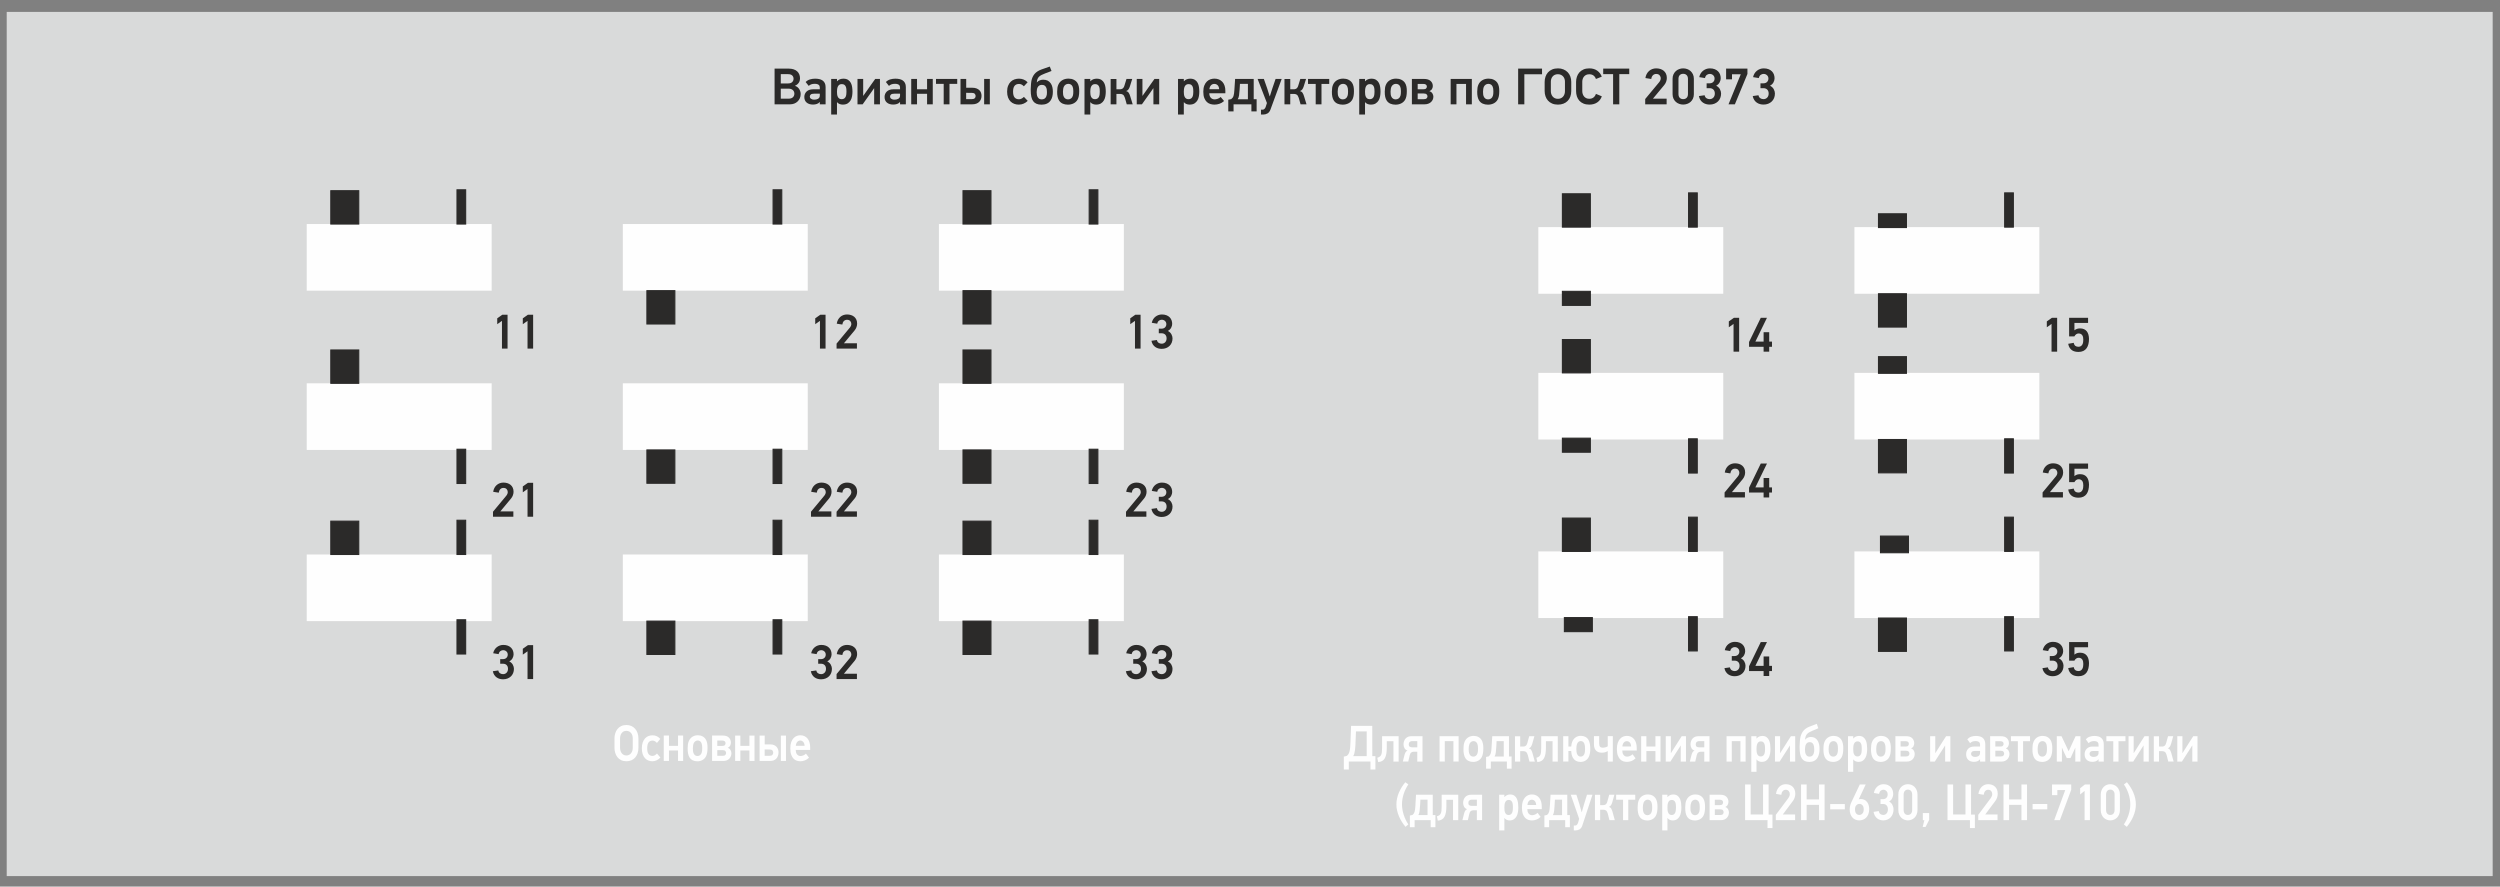 <?xml version="1.0" encoding="UTF-8"?> <svg xmlns="http://www.w3.org/2000/svg" xmlns:xlink="http://www.w3.org/1999/xlink" xml:space="preserve" width="172mm" height="61mm" version="1.1" style="shape-rendering:geometricPrecision; text-rendering:geometricPrecision; image-rendering:optimizeQuality; fill-rule:evenodd; clip-rule:evenodd" viewBox="0 0 17200 6100"><rect x="0" y="0" width="17200" height="6100" fill="#808080" stroke="none"/> <defs> <style type="text/css"> .str0 {stroke:#2B2A29;stroke-width:7.62;stroke-miterlimit:22.926} .fil2 {fill:#FEFEFE} .fil0 {fill:#D9DADA} .fil3 {fill:#2B2A29} .fil1 {fill:#FEFEFE;fill-rule:nonzero} .fil4 {fill:#2B2A29;fill-rule:nonzero} </style> </defs> <g id="Слой_x0020_1">  <g id="_2453537601296"> <polygon class="fil0" points="46.15,6027.49 17149.58,6027.49 17149.58,81.97 46.15,81.97 "></polygon> <path class="fil1" d="M4309.84 4987.99c12.7,0 24.13,2.35 34.29,7.06 10.15,4.7 18.83,11.17 26.02,19.4 7.2,8.23 12.7,18.05 16.51,29.46 3.81,11.4 5.72,23.81 5.72,37.22l0 62.79c0,14.35 -1.96,27.28 -5.88,38.81 -3.91,11.52 -9.47,21.34 -16.66,29.45 -7.2,8.12 -15.88,14.35 -26.04,18.7 -10.16,4.35 -21.48,6.53 -33.96,6.53 -13.76,0 -25.83,-2.53 -36.19,-7.59 -10.38,-5.05 -18.94,-11.88 -25.72,-20.46 -6.77,-8.58 -11.85,-18.52 -15.23,-29.81 -3.39,-11.29 -5.08,-23.17 -5.08,-35.63l0 -62.79c0,-12.23 1.69,-23.99 5.08,-35.28 3.38,-11.29 8.46,-21.23 15.23,-29.81 6.78,-8.59 15.34,-15.41 25.72,-20.46 10.36,-5.06 22.43,-7.59 36.19,-7.59zm-0.16 40.22c-7.41,0 -13.87,1.41 -19.26,4.23 -5.45,2.82 -9.95,6.65 -13.55,11.47 -3.59,4.82 -6.34,10.29 -8.14,16.4 -1.8,6.12 -2.7,12.35 -2.7,18.7l0 65.97c0,6.82 0.9,13.35 2.7,19.58 1.8,6.23 4.55,11.82 8.14,16.75 3.6,4.94 8.1,8.88 13.55,11.82 5.39,2.94 11.85,4.41 19.26,4.41 6.77,0 12.91,-1.35 18.3,-4.05 5.46,-2.71 10,-6.41 13.71,-11.12 3.71,-4.7 6.61,-10.23 8.62,-16.58 2.01,-6.35 3.02,-13.29 3.02,-20.81l0 -65.97c0,-7.06 -1.01,-13.64 -3.02,-19.76 -2.01,-6.11 -4.91,-11.46 -8.62,-16.05 -3.71,-4.58 -8.25,-8.23 -13.71,-10.93 -5.39,-2.71 -11.53,-4.06 -18.3,-4.06zm233.81 183.44c-7.62,8.24 -16.09,14.59 -25.4,19.05 -9.31,4.47 -19.37,6.71 -30.16,6.71 -9.52,0 -18.62,-1.71 -27.3,-5.12 -8.67,-3.41 -16.35,-8.7 -23.02,-15.87 -6.66,-7.18 -11.95,-16.41 -15.87,-27.7 -3.91,-11.29 -5.87,-24.81 -5.87,-40.57 0,-15.75 2.06,-29.28 6.19,-40.57 4.13,-11.29 9.58,-20.58 16.35,-27.87 6.77,-7.29 14.6,-12.58 23.49,-15.87 8.89,-3.29 17.99,-4.94 27.3,-4.94 20.95,0 38.84,8.23 53.65,24.69l-23.17 27.87c-9.31,-10.81 -19.26,-16.22 -29.84,-16.22 -12.07,0 -21.27,4.23 -27.62,12.7 -6.35,8.46 -9.52,21.87 -9.52,40.21 0,18.11 3.12,31.4 9.36,39.87 6.25,8.46 15.4,12.7 27.46,12.7 5.29,0 10.58,-1.53 15.87,-4.59 5.29,-3.06 10.16,-7.05 14.61,-11.99l23.49 27.51zm121.26 23.64l0 -72.32 -62.22 0 0 72.32 -35.87 0 0 -174.63 35.87 0 0 70.91 62.22 0 0 -70.91 35.24 0 0 174.63 -35.24 0zm136.82 -176.74c11.86,0 22.49,2.53 31.91,7.58 9.42,5.06 16.98,12.29 22.7,21.7 4.02,6.82 6.98,15.11 8.89,24.87 1.91,9.76 2.75,20.64 2.54,32.63 0,13.41 -0.9,24.87 -2.7,34.4 -1.8,9.52 -4.49,17.81 -8.09,24.87 -6.14,11.05 -14.4,19.34 -24.77,24.87 -10.36,5.53 -21.79,8.29 -34.28,8.29 -11.85,0 -22.44,-2.23 -31.75,-6.7 -9.31,-4.47 -16.82,-11.41 -22.53,-20.82 -8.69,-14.34 -12.81,-35.04 -12.38,-62.09 0,-9.4 0.57,-18.34 1.74,-26.81 1.16,-8.46 3.22,-15.99 6.19,-22.58 5.5,-12.93 13.7,-22.87 24.61,-29.81 10.89,-6.93 23.54,-10.4 37.92,-10.4zm-1.42 35.98c-6.13,0 -11.7,1.76 -16.56,5.29 -4.93,3.53 -8.62,8.35 -11.22,14.47 -1.9,4.7 -3.23,9.87 -3.96,15.52 -0.74,5.64 -1.22,11.88 -1.44,18.7 0,6.82 0.32,13.05 0.96,18.69 0.63,5.65 1.91,10.59 3.8,14.82 2.39,6.12 5.88,10.88 10.53,14.29 4.72,3.41 10.11,5.11 16.3,5.11 6.83,0 12.86,-2.05 18.2,-6.17 5.3,-4.12 9.16,-10.41 11.49,-18.87 1.05,-3.3 1.8,-7.41 2.22,-12.35 0.42,-4.94 0.63,-11.17 0.63,-18.7 0,-13.64 -1.38,-23.87 -4.12,-30.69 -2.39,-6.82 -5.93,-11.88 -10.69,-15.17 -4.82,-3.29 -10.16,-4.94 -16.14,-4.94zm231.9 87.84c0,7.76 -1.38,14.88 -4.13,21.35 -2.75,6.46 -6.51,12.05 -11.27,16.75 -4.76,4.71 -10.42,8.35 -16.98,10.94 -6.56,2.59 -13.65,3.88 -21.27,3.88l-79.36 0 0 -174.63 73.96 0c18.63,0 32.54,4.65 41.74,13.94 9.21,9.29 13.82,20.99 13.82,35.1 0,6.35 -1.54,12.82 -4.61,19.4 -3.07,6.59 -8.62,11.88 -16.67,15.88 8.47,3.06 14.72,8.23 18.74,15.52 4.02,7.29 6.03,14.58 6.03,21.87zm-36.51 -1.76c0,-5.18 -1.74,-9.76 -5.29,-13.76 -3.49,-4 -9.47,-6 -17.99,-6l-37.35 0 0 39.16 37.35 0c8.52,0 14.5,-1.94 17.99,-5.82 3.55,-3.88 5.29,-8.41 5.29,-13.58zm-3.81 -67.38c0,-5.41 -1.79,-9.82 -5.39,-13.23 -3.6,-3.41 -9.43,-5.12 -17.46,-5.12l-33.97 0 0 37.05 33.97 0c8.89,0 14.92,-1.89 18.09,-5.65 3.17,-3.76 4.76,-8.11 4.76,-13.05zm164.12 122.06l0 -72.32 -62.21 0 0 72.32 -35.87 0 0 -174.63 35.87 0 0 70.91 62.21 0 0 -70.91 35.24 0 0 174.63 -35.24 0zm200.32 -58.91c0,8.23 -1.16,15.87 -3.49,22.93 -2.33,7.05 -5.87,13.28 -10.64,18.69 -4.76,5.41 -10.69,9.65 -17.77,12.7 -7.09,3.06 -15.5,4.59 -25.24,4.59l-73.01 0 0 -174.63 35.23 0 0 60.68 38.1 0c10.16,0 18.83,1.59 26.03,4.76 7.2,3.18 13.07,7.3 17.62,12.35 4.55,5.06 7.88,10.88 10,17.46 2.11,6.59 3.17,13.41 3.17,20.47zm16.19 58.91l0 -174.63 35.24 0 0 174.63 -35.24 0zm-52.69 -57.15c0,-5.17 -1.7,-10.05 -5.08,-14.64 -3.39,-4.59 -9.42,-6.88 -18.1,-6.88l-35.55 -0.35 0 43.39 35.55 0c7.83,0 13.65,-2 17.46,-6 3.81,-4 5.72,-9.17 5.72,-15.52zm154.92 -18.7c0,5.41 0.63,10.64 1.9,15.7 1.27,5.06 3.28,9.53 6.03,13.41 2.76,3.88 6.25,6.99 10.48,9.35 4.23,2.35 9.2,3.52 14.92,3.52 4.65,0 10.53,-1.23 17.62,-3.7 7.09,-2.47 13.59,-6.76 19.52,-12.88 3.81,4.71 7.3,9.35 10.48,13.94 3.17,4.58 6.67,9.23 10.47,13.93 -8.89,8.94 -18.52,15.29 -28.88,19.05 -10.38,3.77 -20.54,5.65 -30.48,5.65 -8.25,0 -16.51,-1.3 -24.77,-3.88 -8.25,-2.59 -15.65,-7.24 -22.21,-13.94 -6.56,-6.7 -11.91,-15.76 -16.04,-27.16 -4.12,-11.41 -6.19,-26.05 -6.19,-43.92 0,-16.94 2.07,-31.11 6.19,-42.51 4.13,-11.41 9.53,-20.64 16.09,-27.7 6.56,-7.05 13.97,-12.11 22.11,-15.17 8.15,-3.05 16.3,-4.58 24.34,-4.58 10.64,0 20.1,2 28.46,5.99 8.42,4 15.51,9.59 21.33,16.76 5.82,7.17 10.31,15.94 13.38,26.28 3.07,10.35 4.61,21.88 4.61,34.58l0 17.28 -99.36 0zm31.1 -64.56c-8.25,0 -15.13,3.18 -20.63,9.53 -5.5,6.35 -8.78,15.29 -9.84,26.81l60.31 0c-0.63,-11.99 -3.75,-21.05 -9.36,-27.16 -5.61,-6.12 -12.43,-9.18 -20.48,-9.18z"></path> <g> <path class="fil1" d="M9245.54 5205.36c3.38,-0.71 6.77,-1.47 10.15,-2.29 3.39,-0.83 6.88,-1.71 10.48,-2.65 5.08,-4.23 9.1,-8.94 12.06,-14.11 2.96,-5.17 5.35,-11.7 7.15,-19.58 1.8,-7.88 3.12,-17.4 3.96,-28.57 0.85,-11.18 1.59,-24.88 2.23,-41.1l3.8 -103.01 145.72 0c0,34.86 0.05,69.55 0.15,104.07 0.11,34.51 0.16,69.2 0.16,104.07l21.28 0 0 92.07 -33.97 0 0 -54.68 -148.89 0 0 54.68 -34.28 0 0 -88.9zm83.49 -173.21c-0.42,11.28 -0.85,22.34 -1.27,33.04 -0.42,10.7 -0.86,21.75 -1.28,33.04 -0.42,10.88 -0.9,21.35 -1.42,31.46 -0.53,10.17 -1.32,19.64 -2.38,28.46 -1.06,8.87 -2.6,17.05 -4.6,24.57 -2.02,7.59 -4.72,14.06 -8.1,19.47l93.01 0 0 -170.04 -73.96 0zm212.05 67.38l0 44.8c0,31.98 -4.39,56.03 -13.17,72.14 -8.78,16.11 -24.07,24.99 -45.88,26.64 -1.05,-4.94 -2.11,-9.88 -3.17,-14.82 -1.06,-4.94 -2.12,-9.88 -3.17,-14.82 6.56,-2.11 11.95,-4.52 16.19,-7.23 4.23,-2.7 7.61,-6.58 10.16,-11.64 2.54,-5.06 4.28,-11.64 5.23,-19.76 0.96,-8.11 1.44,-18.4 1.44,-30.86l0 -79.03 113.95 0 0 174.63 -35.86 0 0 -140.05 -45.72 0zm184.56 72.32c-6.14,0.23 -11.54,2 -16.3,5.29 -4.77,3.29 -8.31,9.88 -10.58,19.75l-9.85 42.69 -37.4 0 11.42 -45.16c1.7,-6.82 4.08,-12.99 7.15,-18.52 3.07,-5.52 7.57,-9.46 13.49,-11.81 -9.63,-3.3 -16.51,-8.88 -20.69,-16.76 -4.18,-7.88 -6.34,-16.41 -6.56,-25.58 0,-8.47 1.27,-16.17 3.82,-23.11 2.53,-6.93 6.13,-12.93 10.78,-17.99 4.66,-5.05 10.27,-8.93 16.83,-11.64 6.56,-2.7 13.86,-4.06 21.91,-4.06l77.13 0 0 174.63 -35.87 0 0 -67.73 -25.28 0zm-33.44 -50.1c0,7.06 2.11,12.11 6.29,15.17 4.24,3.06 9.79,4.59 16.77,4.59l35.66 0 0 -42.69 -36.61 0c-5.92,0 -11.06,1.88 -15.5,5.65 -4.39,3.76 -6.61,9.52 -6.61,17.28zm307.29 117.83l0 -140.41 -59.36 0 0 140.41 -35.87 0 0 -174.63 131.1 0 0 174.63 -35.87 0zm139.68 -176.74c11.85,0 22.49,2.53 31.91,7.58 9.41,5.06 16.98,12.29 22.7,21.7 4.02,6.82 6.98,15.11 8.89,24.87 1.9,9.76 2.75,20.64 2.53,32.63 0,13.41 -0.9,24.87 -2.7,34.4 -1.8,9.52 -4.49,17.81 -8.09,24.87 -6.13,11.05 -14.39,19.34 -24.76,24.87 -10.37,5.53 -21.79,8.29 -34.28,8.29 -11.86,0 -22.44,-2.23 -31.75,-6.7 -9.32,-4.47 -16.82,-11.41 -22.53,-20.82 -8.69,-14.34 -12.81,-35.04 -12.39,-62.09 0,-9.4 0.58,-18.34 1.75,-26.81 1.16,-8.46 3.22,-15.99 6.19,-22.58 5.5,-12.93 13.7,-22.87 24.6,-29.81 10.9,-6.93 23.54,-10.4 37.93,-10.4zm-1.42 35.98c-6.14,0 -11.7,1.76 -16.57,5.29 -4.92,3.53 -8.62,8.35 -11.21,14.47 -1.91,4.7 -3.23,9.87 -3.97,15.52 -0.74,5.64 -1.21,11.88 -1.43,18.7 0,6.82 0.32,13.05 0.96,18.69 0.63,5.65 1.9,10.59 3.8,14.82 2.39,6.12 5.88,10.88 10.53,14.29 4.72,3.41 10.11,5.11 16.3,5.11 6.83,0 12.86,-2.05 18.2,-6.17 5.29,-4.12 9.15,-10.41 11.48,-18.87 1.06,-3.3 1.8,-7.41 2.23,-12.35 0.42,-4.94 0.63,-11.17 0.63,-18.7 0,-13.64 -1.38,-23.87 -4.13,-30.69 -2.38,-6.82 -5.93,-11.88 -10.69,-15.17 -4.81,-3.29 -10.16,-4.94 -16.13,-4.94zm158.88 0l-2.22 39.86c-0.85,14.59 -1.95,27.52 -3.33,38.81 -1.38,11.29 -4.19,20.46 -8.42,27.52l63.18 0 0 -106.19 -49.21 0zm-54.23 105.13c3.6,-3.06 6.51,-6.23 8.73,-9.53 2.23,-3.29 4.07,-7.35 5.56,-12.17 1.48,-4.82 2.59,-10.52 3.33,-17.11 0.74,-6.58 1.43,-14.7 2.06,-24.34l4.5 -75.85 115.13 0 0 139.7 18.09 0 0 83.61 -32.38 0 0 -48.68 -110.47 0 0 48.68 -32.7 0 0 -80.43 18.15 -3.88zm180.58 35.63l0 -174.27 35.87 0 0 70.91 20.32 0c2.75,0 5.51,-0.24 8.25,-0.71 2.75,-0.47 5.45,-1.59 8.1,-3.35 2.65,-1.77 5.07,-4.35 7.3,-7.76 2.22,-3.41 4.07,-7.94 5.56,-13.58l12.7 -45.87 35.55 0 -14.28 50.8c-2.33,8.47 -5.4,15.59 -9.22,21.35 -3.8,5.76 -8.67,9.58 -14.59,11.46 7.4,1.88 12.9,5.94 16.5,12.17 3.6,6.24 6.56,13.7 8.89,22.41l15.56 56.44 -36.83 0 -11.43 -44.8c-3.38,-11.29 -7.56,-18.58 -12.53,-21.88 -4.98,-3.29 -10.75,-4.93 -17.31,-4.93l-22.54 0 0 71.61 -35.87 0zm213.02 -140.05l0 44.8c0,31.98 -4.39,56.03 -13.18,72.14 -8.78,16.11 -24.07,24.99 -45.87,26.64 -1.05,-4.94 -2.12,-9.88 -3.18,-14.82 -1.05,-4.94 -2.11,-9.88 -3.17,-14.82 6.56,-2.11 11.96,-4.52 16.19,-7.23 4.23,-2.7 7.62,-6.58 10.16,-11.64 2.54,-5.06 4.29,-11.64 5.24,-19.76 0.95,-8.11 1.43,-18.4 1.43,-30.86l0 -79.03 113.96 0 0 174.63 -35.87 0 0 -140.05 -45.71 0zm240.32 -37.05c11.43,0 21.74,2.42 30.94,7.24 9.21,4.82 16.57,12.05 22.07,21.69 4.24,7.53 7.25,16.52 9.05,26.99 1.8,10.47 2.69,22.05 2.69,34.75 0,23.05 -3.59,41.51 -10.79,55.39 -5.92,11.52 -13.91,19.99 -23.96,25.4 -10.06,5.4 -20.8,8.11 -32.23,8.11 -11.42,0 -21.58,-2.35 -30.47,-7.06 -8.89,-4.7 -16.08,-11.64 -21.59,-20.81 -3.39,-5.41 -6.14,-12.17 -8.25,-20.29 -2.12,-8.11 -3.39,-17.1 -3.81,-26.98l-19.37 0 0 72.67 -35.87 0 0 -174.63 35.87 0 0 71.27 19.37 0c0.42,-6.12 1.21,-12 2.38,-17.64 1.17,-5.65 2.7,-10.82 4.6,-15.53 5.29,-12.93 13.12,-22.93 23.49,-29.98 10.37,-7.06 22.33,-10.59 35.88,-10.59zm-0.64 35.99c-5.92,0 -11.06,1.76 -15.4,5.29 -4.34,3.53 -7.77,8.47 -10.31,14.82 -1.49,3.52 -2.65,8.4 -3.49,14.64 -0.85,6.23 -1.27,12.76 -1.27,19.58 0,6.82 0.37,13.17 1.11,19.05 0.73,5.88 1.85,10.7 3.33,14.46 2.54,6.12 5.87,10.82 10,14.11 4.12,3.29 9.26,4.94 15.4,4.94 6.56,0 12.22,-2 16.98,-6 4.76,-4 8.3,-10.23 10.64,-18.69 1.69,-7.06 2.53,-16.58 2.53,-28.58 0,-7.29 -0.31,-13.82 -0.95,-19.58 -0.63,-5.76 -1.69,-10.52 -3.18,-14.29 -2.32,-6.82 -5.76,-11.81 -10.31,-14.99 -4.55,-3.17 -9.57,-4.76 -15.08,-4.76zm126.66 -33.87l0 50.1c0,10.58 2.01,18.16 6.03,22.75 4.03,4.59 10.69,6.88 20,6.88 4.02,0 9.26,-0.82 15.72,-2.47 6.45,-1.65 12.22,-4.12 17.29,-7.41l0 -69.85 34.93 0 0 174.98 -34.93 0 0 -71.97 -0.31 0c-6.77,4 -13.54,6.82 -20.32,8.47 -6.77,1.65 -13.23,2.47 -19.36,2.47 -7.62,0 -14.76,-1 -21.43,-3 -6.67,-2 -12.48,-5.29 -17.46,-9.88 -4.97,-4.58 -8.89,-10.52 -11.74,-17.81 -2.86,-7.29 -4.29,-16.11 -4.29,-26.46l0 -56.8 35.87 0zm159.05 99.13c0,5.41 0.63,10.64 1.9,15.7 1.27,5.06 3.28,9.53 6.03,13.41 2.76,3.88 6.25,6.99 10.48,9.35 4.23,2.35 9.2,3.52 14.92,3.52 4.65,0 10.53,-1.23 17.62,-3.7 7.09,-2.47 13.59,-6.76 19.52,-12.88 3.81,4.71 7.3,9.35 10.48,13.94 3.17,4.58 6.67,9.23 10.47,13.93 -8.89,8.94 -18.52,15.29 -28.88,19.05 -10.38,3.77 -20.54,5.65 -30.48,5.65 -8.25,0 -16.51,-1.3 -24.77,-3.88 -8.25,-2.59 -15.65,-7.24 -22.21,-13.94 -6.56,-6.7 -11.91,-15.76 -16.04,-27.16 -4.12,-11.41 -6.19,-26.05 -6.19,-43.92 0,-16.94 2.07,-31.11 6.19,-42.51 4.13,-11.41 9.53,-20.64 16.09,-27.7 6.56,-7.05 13.97,-12.11 22.11,-15.17 8.15,-3.05 16.3,-4.58 24.34,-4.58 10.64,0 20.11,2 28.46,5.99 8.42,4 15.51,9.59 21.33,16.76 5.82,7.17 10.31,15.94 13.38,26.28 3.07,10.35 4.61,21.88 4.61,34.58l0 17.28 -99.36 0zm31.11 -64.56c-8.26,0 -15.14,3.18 -20.64,9.53 -5.5,6.35 -8.78,15.29 -9.84,26.81l60.31 0c-0.63,-11.99 -3.75,-21.05 -9.36,-27.16 -5.61,-6.12 -12.43,-9.18 -20.47,-9.18zm196.81 140.41l0 -72.32 -62.21 0 0 72.32 -35.87 0 0 -174.63 35.87 0 0 70.91 62.21 0 0 -70.91 35.24 0 0 174.63 -35.24 0zm71.12 0l0 -174.63 35.24 0 0 116.07 0.63 0c4.66,-7.53 9.37,-14.88 14.02,-22.05 4.66,-7.17 9.31,-14.52 14.02,-22.05 7.62,-11.99 15.24,-23.99 22.76,-35.98 7.51,-12 15.23,-23.99 23.06,-35.99l29.32 0 0 174.63 -35.88 0 0 -110.42 -0.63 0c-5.29,9.17 -10.8,17.93 -16.51,26.28 -5.72,8.35 -11.32,16.99 -16.83,25.93l-37.14 58.21 -32.06 0zm239.79 -67.73c-6.14,0.23 -11.54,2 -16.3,5.29 -4.77,3.29 -8.3,9.88 -10.58,19.75l-9.84 42.69 -37.41 0 11.43 -45.16c1.69,-6.82 4.07,-12.99 7.14,-18.52 3.07,-5.52 7.57,-9.46 13.49,-11.81 -9.63,-3.3 -16.5,-8.88 -20.69,-16.76 -4.17,-7.88 -6.34,-16.41 -6.56,-25.58 0,-8.47 1.27,-16.17 3.82,-23.11 2.54,-6.93 6.13,-12.93 10.79,-17.99 4.65,-5.05 10.26,-8.93 16.82,-11.64 6.56,-2.7 13.86,-4.06 21.91,-4.06l77.13 0 0 174.63 -35.86 0 0 -67.73 -25.29 0zm-33.44 -50.1c0,7.06 2.11,12.11 6.29,15.17 4.24,3.06 9.79,4.59 16.77,4.59l35.67 0 0 -42.69 -36.62 0c-5.92,0 -11.06,1.88 -15.5,5.65 -4.39,3.76 -6.61,9.52 -6.61,17.28zm307.3 117.83l0 -140.41 -59.37 0 0 140.41 -35.87 0 0 -174.63 131.11 0 0 174.63 -35.87 0zm110.79 -174.63l0 15.53 0.95 0.35c5.29,-6.59 11.27,-11.17 18.04,-13.76 6.73,-2.59 13.49,-3.88 20.27,-3.88 12.22,0 22.06,2.76 29.58,8.29 7.46,5.53 13.22,12.64 17.24,21.34 3.97,8.71 6.61,18.35 7.88,28.93 1.27,10.58 1.91,20.93 1.91,31.05 0,10.11 -0.79,20.4 -2.38,30.86 -1.59,10.47 -4.6,20 -8.99,28.58 -4.45,8.58 -10.59,15.64 -18.36,21.17 -7.84,5.52 -18.04,8.29 -30.7,8.29 -6.56,0 -12.95,-1.36 -19.31,-4.06 -6.34,-2.7 -11.47,-6.88 -15.49,-12.52l-0.64 0 0 85.02 -35.87 0 0 -245.19 35.87 0zm0 87.85c0,5.41 0.26,11.17 0.79,17.28 0.53,6.12 1.8,11.7 3.82,16.76 1.95,5.06 4.91,9.23 8.83,12.52 3.86,3.3 9.1,4.94 15.61,4.94 6.5,0 11.79,-1.59 15.76,-4.76 4.02,-3.18 7.04,-7.23 9.05,-12.17 1.96,-4.94 3.28,-10.47 3.92,-16.58 0.63,-6.12 0.95,-12.11 0.95,-17.99 0,-5.65 -0.21,-11.53 -0.64,-17.64 -0.42,-6.12 -1.58,-11.76 -3.49,-16.94 -1.85,-5.17 -4.76,-9.4 -8.67,-12.7 -3.87,-3.29 -9.32,-4.94 -16.25,-4.94 -6.72,0 -12.06,1.71 -15.92,5.12 -3.92,3.41 -6.89,7.7 -8.89,12.88 -1.97,5.17 -3.29,10.82 -3.92,16.93 -0.64,6.11 -0.95,11.88 -0.95,17.29zm126.98 86.78l0 -174.63 35.24 0 0 116.07 0.63 0c4.66,-7.53 9.37,-14.88 14.02,-22.05 4.66,-7.17 9.31,-14.52 14.02,-22.05 7.62,-11.99 15.24,-23.99 22.76,-35.98 7.51,-12 15.23,-23.99 23.06,-35.99l29.32 0 0 174.63 -35.88 0 0 -110.42 -0.63 0c-5.29,9.17 -10.8,17.93 -16.51,26.28 -5.72,8.35 -11.32,16.99 -16.83,25.93l-37.14 58.21 -32.06 0zm238.72 -133.7c-6.13,0 -11.26,1.35 -15.39,4.05 -4.13,2.71 -7.46,6.41 -10,11.12 -2.54,4.7 -4.34,10.23 -5.4,16.58 -1.06,6.35 -1.58,12.46 -1.58,18.34 0,7.06 0.47,13.41 1.42,19.05 0.95,5.65 2.6,10.58 4.92,14.82 2.54,5.41 5.88,9.41 10,11.99 4.13,2.59 9.37,3.88 15.72,3.88 6.34,0 11.96,-1.7 16.82,-5.11 4.87,-3.41 8.57,-8.76 11.11,-16.05 1.49,-3.77 2.49,-7.94 3.02,-12.53 0.53,-4.58 0.8,-10.05 0.8,-16.4 0,-6.82 -0.43,-13 -1.28,-18.52 -0.85,-5.53 -2.01,-9.82 -3.49,-12.88 -2.32,-5.88 -5.55,-10.41 -9.68,-13.58 -4.13,-3.18 -9.79,-4.76 -16.99,-4.76zm7.63 -35.63c11.21,0 20.58,2.11 28.09,6.35 7.51,4.23 13.91,10.58 19.2,19.05 4.67,7.52 7.99,16.11 10,25.75 2.02,9.64 3.02,20.22 3.02,31.75 0,23.99 -4.23,43.27 -12.7,57.85 -5.92,10.59 -13.75,18.41 -23.49,23.46 -9.73,5.06 -20.85,7.59 -33.33,7.59 -13.13,0 -23.81,-2.06 -32.06,-6.17 -8.26,-4.12 -14.82,-9.82 -19.69,-17.11 -5.5,-7.77 -9.52,-18.05 -12.06,-30.87 -2.54,-12.82 -3.81,-29.81 -3.81,-50.98 0.42,-15.99 1.06,-28.75 1.9,-38.28 0.85,-9.52 1.59,-16.05 2.23,-19.57 3.38,-19.06 9.89,-35.05 19.52,-47.98 9.63,-12.94 23.54,-23.17 41.75,-30.69 6.14,-2.59 13.54,-5.47 22.22,-8.65 8.67,-3.17 18.83,-7.11 30.47,-11.82l10.79 30.34c-10.16,4.71 -18.25,8.23 -24.28,10.59 -6.03,2.35 -10.74,4.23 -14.12,5.64 -9.53,4 -17.47,7.82 -23.81,11.47 -6.36,3.64 -11.54,7.76 -15.56,12.34 -4.02,4.59 -7.09,9.88 -9.21,15.88 -2.11,6 -3.49,13.35 -4.13,22.05 0.22,0 0.43,0.11 0.64,0.35 5.29,-6.59 11.48,-11.29 18.57,-14.11 7.1,-2.82 13.71,-4.23 19.85,-4.23zm157.45 -7.41c11.85,0 22.48,2.53 31.91,7.58 9.41,5.06 16.98,12.29 22.69,21.7 4.02,6.82 6.98,15.11 8.89,24.87 1.91,9.76 2.76,20.64 2.54,32.63 0,13.41 -0.9,24.87 -2.7,34.4 -1.8,9.52 -4.49,17.81 -8.09,24.87 -6.14,11.05 -14.4,19.34 -24.76,24.87 -10.37,5.53 -21.8,8.29 -34.29,8.29 -11.85,0 -22.43,-2.23 -31.75,-6.7 -9.31,-4.47 -16.82,-11.41 -22.53,-20.82 -8.68,-14.34 -12.8,-35.04 -12.38,-62.09 0,-9.4 0.57,-18.34 1.74,-26.81 1.16,-8.46 3.23,-15.99 6.19,-22.58 5.5,-12.93 13.7,-22.87 24.61,-29.81 10.89,-6.93 23.54,-10.4 37.93,-10.4zm-1.42 35.98c-6.14,0 -11.7,1.76 -16.57,5.29 -4.92,3.53 -8.62,8.35 -11.21,14.47 -1.91,4.7 -3.23,9.87 -3.97,15.52 -0.74,5.64 -1.22,11.88 -1.43,18.7 0,6.82 0.31,13.05 0.95,18.69 0.63,5.65 1.91,10.59 3.81,14.82 2.38,6.12 5.87,10.88 10.53,14.29 4.71,3.41 10.1,5.11 16.29,5.11 6.83,0 12.86,-2.05 18.21,-6.17 5.29,-4.12 9.15,-10.41 11.48,-18.87 1.05,-3.3 1.8,-7.41 2.22,-12.35 0.42,-4.94 0.63,-11.17 0.63,-18.7 0,-13.64 -1.38,-23.87 -4.12,-30.69 -2.38,-6.82 -5.93,-11.88 -10.69,-15.17 -4.81,-3.29 -10.16,-4.94 -16.13,-4.94zm136.02 -33.87l0 15.53 0.95 0.35c5.29,-6.59 11.27,-11.17 18.05,-13.76 6.72,-2.59 13.48,-3.88 20.26,-3.88 12.22,0 22.07,2.76 29.58,8.29 7.46,5.53 13.22,12.64 17.24,21.34 3.97,8.71 6.61,18.35 7.88,28.93 1.27,10.58 1.91,20.93 1.91,31.05 0,10.11 -0.79,20.4 -2.38,30.86 -1.59,10.47 -4.6,20 -8.99,28.58 -4.45,8.58 -10.59,15.64 -18.36,21.17 -7.84,5.52 -18.04,8.29 -30.69,8.29 -6.56,0 -12.96,-1.36 -19.32,-4.06 -6.34,-2.7 -11.47,-6.88 -15.49,-12.52l-0.64 0 0 85.02 -35.87 0 0 -245.19 35.87 0zm0 87.85c0,5.41 0.26,11.17 0.79,17.28 0.53,6.12 1.8,11.7 3.82,16.76 1.95,5.06 4.91,9.23 8.83,12.52 3.86,3.3 9.1,4.94 15.61,4.94 6.5,0 11.79,-1.59 15.76,-4.76 4.03,-3.18 7.04,-7.23 9.06,-12.17 1.95,-4.94 3.27,-10.47 3.91,-16.58 0.63,-6.12 0.95,-12.11 0.95,-17.99 0,-5.65 -0.21,-11.53 -0.64,-17.64 -0.42,-6.12 -1.58,-11.76 -3.49,-16.94 -1.85,-5.17 -4.76,-9.4 -8.67,-12.7 -3.87,-3.29 -9.32,-4.94 -16.24,-4.94 -6.73,0 -12.07,1.71 -15.93,5.12 -3.92,3.41 -6.89,7.7 -8.89,12.88 -1.96,5.17 -3.29,10.82 -3.92,16.93 -0.64,6.11 -0.95,11.88 -0.95,17.29zm192.69 -89.96c11.85,0 22.49,2.53 31.91,7.58 9.41,5.06 16.98,12.29 22.69,21.7 4.02,6.82 6.99,15.11 8.89,24.87 1.91,9.76 2.76,20.64 2.54,32.63 0,13.41 -0.9,24.87 -2.7,34.4 -1.8,9.52 -4.49,17.81 -8.09,24.87 -6.14,11.05 -14.4,19.34 -24.76,24.87 -10.37,5.53 -21.8,8.29 -34.29,8.29 -11.85,0 -22.43,-2.23 -31.75,-6.7 -9.31,-4.47 -16.81,-11.41 -22.53,-20.82 -8.68,-14.34 -12.8,-35.04 -12.38,-62.09 0,-9.4 0.58,-18.34 1.75,-26.81 1.16,-8.46 3.22,-15.99 6.19,-22.58 5.49,-12.93 13.69,-22.87 24.6,-29.81 10.9,-6.93 23.54,-10.4 37.93,-10.4zm-1.42 35.98c-6.14,0 -11.7,1.76 -16.57,5.29 -4.92,3.53 -8.62,8.35 -11.21,14.47 -1.91,4.7 -3.23,9.87 -3.97,15.52 -0.74,5.64 -1.22,11.88 -1.43,18.7 0,6.82 0.31,13.05 0.95,18.69 0.63,5.65 1.91,10.59 3.81,14.82 2.38,6.12 5.87,10.88 10.53,14.29 4.71,3.41 10.1,5.11 16.29,5.11 6.83,0 12.86,-2.05 18.21,-6.17 5.29,-4.12 9.15,-10.41 11.48,-18.87 1.05,-3.3 1.8,-7.41 2.22,-12.35 0.43,-4.94 0.63,-11.17 0.63,-18.7 0,-13.64 -1.37,-23.87 -4.12,-30.69 -2.38,-6.82 -5.93,-11.88 -10.69,-15.17 -4.81,-3.29 -10.16,-4.94 -16.13,-4.94zm231.89 87.84c0,7.76 -1.37,14.88 -4.13,21.35 -2.74,6.46 -6.5,12.05 -11.26,16.75 -4.76,4.71 -10.42,8.35 -16.98,10.94 -6.56,2.59 -13.66,3.88 -21.28,3.88l-79.36 0 0 -174.63 73.96 0c18.63,0 32.54,4.65 41.75,13.94 9.2,9.29 13.81,20.99 13.81,35.1 0,6.35 -1.54,12.82 -4.61,19.4 -3.06,6.59 -8.62,11.88 -16.66,15.88 8.47,3.06 14.71,8.23 18.73,15.52 4.03,7.29 6.03,14.58 6.03,21.87zm-36.51 -1.76c0,-5.18 -1.74,-9.76 -5.29,-13.76 -3.49,-4 -9.46,-6 -17.98,-6l-37.36 0 0 39.16 37.36 0c8.52,0 14.49,-1.94 17.98,-5.82 3.55,-3.88 5.29,-8.41 5.29,-13.58zm-3.8 -67.38c0,-5.41 -1.8,-9.82 -5.4,-13.23 -3.6,-3.41 -9.42,-5.12 -17.46,-5.12l-33.97 0 0 37.05 33.97 0c8.89,0 14.92,-1.89 18.1,-5.65 3.17,-3.76 4.76,-8.11 4.76,-13.05zm146.34 122.06l0 -174.63 35.24 0 0 116.07 0.63 0c4.66,-7.53 9.37,-14.88 14.02,-22.05 4.66,-7.17 9.32,-14.52 14.02,-22.05 7.62,-11.99 15.25,-23.99 22.76,-35.98 7.51,-12 15.24,-23.99 23.06,-35.99l29.32 0 0 174.63 -35.88 0 0 -110.42 -0.63 0c-5.29,9.17 -10.79,17.93 -16.51,26.28 -5.71,8.35 -11.32,16.99 -16.83,25.93l-37.13 58.21 -32.07 0zm314.28 -176.39c8.89,0 17.25,0.88 25.08,2.65 7.83,1.76 14.72,4.88 20.64,9.34 5.93,4.47 10.63,10.41 14.12,17.82 3.5,7.41 5.24,16.76 5.24,28.05l0 118.53 -35.87 0 0 -15.52c0,0 -0.21,-0.12 -0.64,-0.36 -4.23,6.12 -10.1,10.59 -17.62,13.41 -7.51,2.82 -15.28,4.23 -23.33,4.23 -16.72,0 -29.95,-4.52 -39.67,-13.58 -9.74,-9.05 -14.61,-22.05 -14.61,-38.98 0,-7.06 1.16,-13.76 3.49,-20.11 2.32,-6.35 5.72,-11.93 10.16,-16.76 4.45,-4.82 10,-8.64 16.67,-11.46 6.67,-2.82 14.33,-4.23 23.01,-4.23l42.54 0 0 -12.7c0,-3.3 -0.47,-6.47 -1.43,-9.53 -0.95,-3.06 -2.59,-5.7 -4.92,-7.94 -2.33,-2.23 -5.5,-4.05 -9.52,-5.47 -4.02,-1.41 -9.11,-2.11 -15.24,-2.11 -8.68,0 -15.98,1.23 -21.91,3.7 -5.92,2.47 -11.1,6.06 -15.55,10.76l-19.05 -26.81c7.62,-8.47 16.51,-14.4 26.67,-17.81 10.16,-3.41 20.74,-5.12 31.74,-5.12zm-32.7 122.77c0,2.58 0.48,5.17 1.43,7.76 0.96,2.59 2.54,4.88 4.76,6.88 2.23,2 5.09,3.64 8.58,4.94 3.49,1.29 7.88,1.94 13.17,1.94 4.03,0 7.94,-0.41 11.75,-1.24 3.81,-0.82 7.25,-2.17 10.32,-4.05 3.07,-1.89 5.66,-4.36 7.77,-7.41 2.12,-3.06 3.39,-6.94 3.81,-11.64 0.22,-1.42 0.32,-3.18 0.32,-5.3 0,-2.11 0,-5.88 0,-11.29l-36.5 0c-9.11,0 -15.62,1.89 -19.53,5.65 -3.92,3.76 -5.88,8.35 -5.88,13.76zm264.13 0.7c0,7.76 -1.38,14.88 -4.13,21.35 -2.74,6.46 -6.5,12.05 -11.27,16.75 -4.76,4.71 -10.42,8.35 -16.98,10.94 -6.56,2.59 -13.65,3.88 -21.27,3.88l-79.36 0 0 -174.63 73.96 0c18.63,0 32.54,4.65 41.75,13.94 9.2,9.29 13.81,20.99 13.81,35.1 0,6.35 -1.54,12.82 -4.61,19.4 -3.07,6.59 -8.62,11.88 -16.66,15.88 8.47,3.06 14.71,8.23 18.73,15.52 4.02,7.29 6.03,14.58 6.03,21.87zm-36.51 -1.76c0,-5.18 -1.74,-9.76 -5.29,-13.76 -3.49,-4 -9.46,-6 -17.99,-6l-37.35 0 0 39.16 37.35 0c8.53,0 14.5,-1.94 17.99,-5.82 3.55,-3.88 5.29,-8.41 5.29,-13.58zm-3.8 -67.38c0,-5.41 -1.8,-9.82 -5.4,-13.23 -3.6,-3.41 -9.42,-5.12 -17.46,-5.12l-33.97 0 0 37.05 33.97 0c8.89,0 14.92,-1.89 18.1,-5.65 3.16,-3.76 4.76,-8.11 4.76,-13.05zm133.96 -18.35l0 140.41 -35.87 0 0 -140.41 -47.62 0 0 -34.22 131.43 0 0 34.22 -47.94 0zm134.92 -36.33c11.85,0 22.49,2.53 31.91,7.58 9.41,5.06 16.98,12.29 22.69,21.7 4.02,6.82 6.99,15.11 8.89,24.87 1.91,9.76 2.76,20.64 2.54,32.63 0,13.41 -0.9,24.87 -2.7,34.4 -1.8,9.52 -4.49,17.81 -8.09,24.87 -6.14,11.05 -14.4,19.34 -24.76,24.87 -10.37,5.53 -21.8,8.29 -34.29,8.29 -11.85,0 -22.43,-2.23 -31.75,-6.7 -9.31,-4.47 -16.81,-11.41 -22.53,-20.82 -8.68,-14.34 -12.8,-35.04 -12.38,-62.09 0,-9.4 0.58,-18.34 1.75,-26.81 1.16,-8.46 3.22,-15.99 6.19,-22.58 5.49,-12.93 13.69,-22.87 24.6,-29.81 10.9,-6.93 23.54,-10.4 37.93,-10.4zm-1.42 35.98c-6.14,0 -11.7,1.76 -16.57,5.29 -4.92,3.53 -8.62,8.35 -11.21,14.47 -1.91,4.7 -3.23,9.87 -3.97,15.52 -0.74,5.64 -1.22,11.88 -1.43,18.7 0,6.82 0.31,13.05 0.95,18.69 0.63,5.65 1.91,10.59 3.81,14.82 2.38,6.12 5.87,10.88 10.53,14.29 4.71,3.41 10.1,5.11 16.29,5.11 6.83,0 12.86,-2.05 18.21,-6.17 5.29,-4.12 9.15,-10.41 11.48,-18.87 1.05,-3.3 1.8,-7.41 2.22,-12.35 0.43,-4.94 0.63,-11.17 0.63,-18.7 0,-13.64 -1.37,-23.87 -4.12,-30.69 -2.38,-6.82 -5.93,-11.88 -10.69,-15.17 -4.81,-3.29 -10.16,-4.94 -16.13,-4.94zm225.86 140.76l0 -95.25 -0.32 0c-3.59,8.23 -7.19,16.23 -10.79,23.99 -3.6,7.76 -7.2,15.64 -10.79,23.63l-11.11 23.64 -25.72 0 -13.97 -29.63c-3.38,-6.82 -6.66,-13.76 -9.84,-20.82 -3.17,-7.05 -6.24,-14.11 -9.21,-21.16l-0.31 0 0 95.6 -35.24 0 0 -174.63 32.39 0c7.19,14.82 12.85,26.64 16.98,35.46 4.13,8.82 7.35,15.64 9.68,20.46 2.33,4.82 3.97,8.29 4.92,10.41 0.95,2.11 1.75,3.88 2.38,5.29l15.24 32.1c2.54,-5.41 4.97,-10.76 7.3,-16.05 2.33,-5.29 4.76,-10.64 7.31,-16.05 5.28,-12.23 10.78,-24.23 16.5,-35.99 5.71,-11.75 11.32,-23.63 16.83,-35.63l33.01 0 0 174.63 -35.24 0zm130.79 -176.39c8.89,0 17.25,0.88 25.08,2.65 7.83,1.76 14.71,4.88 20.63,9.34 5.93,4.47 10.64,10.41 14.13,17.82 3.49,7.41 5.24,16.76 5.24,28.05l0 118.53 -35.87 0 0 -15.52c0,0 -0.22,-0.12 -0.64,-0.36 -4.23,6.12 -10.1,10.59 -17.62,13.41 -7.51,2.82 -15.29,4.23 -23.33,4.23 -16.72,0 -29.95,-4.52 -39.68,-13.58 -9.73,-9.05 -14.6,-22.05 -14.6,-38.98 0,-7.06 1.16,-13.76 3.49,-20.11 2.32,-6.35 5.71,-11.93 10.16,-16.76 4.44,-4.82 10,-8.64 16.66,-11.46 6.67,-2.82 14.34,-4.23 23.01,-4.23l42.55 0 0 -12.7c0,-3.3 -0.48,-6.47 -1.43,-9.53 -0.95,-3.06 -2.59,-5.7 -4.92,-7.94 -2.33,-2.23 -5.5,-4.05 -9.52,-5.47 -4.03,-1.41 -9.11,-2.11 -15.25,-2.11 -8.67,0 -15.97,1.23 -21.9,3.7 -5.92,2.47 -11.1,6.06 -15.55,10.76l-19.05 -26.81c7.62,-8.47 16.5,-14.4 26.66,-17.81 10.16,-3.41 20.75,-5.12 31.75,-5.12zm-32.7 122.77c0,2.58 0.48,5.17 1.43,7.76 0.95,2.59 2.54,4.88 4.76,6.88 2.22,2 5.08,3.64 8.58,4.94 3.49,1.29 7.88,1.94 13.17,1.94 4.02,0 7.94,-0.41 11.74,-1.24 3.82,-0.82 7.26,-2.17 10.33,-4.05 3.06,-1.89 5.66,-4.36 7.77,-7.41 2.11,-3.06 3.38,-6.94 3.81,-11.64 0.21,-1.42 0.32,-3.18 0.32,-5.3 0,-2.11 0,-5.88 0,-11.29l-36.51 0c-9.1,0 -15.61,1.89 -19.52,5.65 -3.92,3.76 -5.88,8.35 -5.88,13.76zm199.05 -86.79l0 140.41 -35.87 0 0 -140.41 -47.62 0 0 -34.22 131.43 0 0 34.22 -47.94 0z"></path> <path class="fil1" d="M14644.51 5239.58l0 -174.63 35.24 0 0 116.07 0.63 0c4.66,-7.53 9.37,-14.88 14.02,-22.05 4.66,-7.17 9.31,-14.52 14.02,-22.05 7.62,-11.99 15.24,-23.99 22.76,-35.98 7.51,-12 15.23,-23.99 23.06,-35.99l29.32 0 0 174.63 -35.88 0 0 -110.42 -0.63 0c-5.29,9.17 -10.8,17.93 -16.51,26.28 -5.72,8.35 -11.32,16.99 -16.83,25.93l-37.14 58.21 -32.06 0zm173.65 0l0 -174.27 35.87 0 0 70.91 20.31 0c2.76,0 5.51,-0.24 8.26,-0.71 2.75,-0.47 5.45,-1.59 8.1,-3.35 2.64,-1.77 5.07,-4.35 7.29,-7.76 2.23,-3.41 4.08,-7.94 5.56,-13.58l12.7 -45.87 35.56 0 -14.29 50.8c-2.33,8.47 -5.39,15.59 -9.21,21.35 -3.81,5.76 -8.67,9.58 -14.6,11.46 7.41,1.88 12.91,5.94 16.51,12.17 3.6,6.24 6.56,13.7 8.89,22.41l15.56 56.44 -36.83 0 -11.43 -44.8c-3.39,-11.29 -7.56,-18.58 -12.54,-21.88 -4.97,-3.29 -10.74,-4.93 -17.3,-4.93l-22.54 0 0 71.61 -35.87 0zm161.59 0l0 -174.63 35.24 0 0 116.07 0.63 0c4.66,-7.53 9.36,-14.88 14.02,-22.05 4.66,-7.17 9.31,-14.52 14.02,-22.05 7.62,-11.99 15.24,-23.99 22.75,-35.98 7.52,-12 15.24,-23.99 23.07,-35.99l29.31 0 0 174.63 -35.87 0 0 -110.42 -0.63 0c-5.29,9.17 -10.8,17.93 -16.52,26.28 -5.71,8.35 -11.32,16.99 -16.82,25.93l-37.14 58.21 -32.06 0zm-5309.93 449.08c-8.47,-10.11 -16.46,-21.05 -23.97,-32.8 -7.52,-11.76 -14.13,-24.17 -19.85,-37.22 -5.71,-13.06 -10.26,-26.64 -13.65,-40.75 -3.38,-14.11 -5.07,-28.46 -5.07,-43.04 0,-15.05 1.63,-29.63 4.92,-43.74 3.27,-14.11 7.72,-27.58 13.33,-40.4 5.61,-12.81 12.12,-25.04 19.52,-36.69 7.41,-11.64 15.24,-22.4 23.5,-32.27l20.95 14.81c-6.98,10.35 -13.23,21.23 -18.74,32.63 -5.5,11.41 -10.1,22.94 -13.8,34.58 -3.71,11.64 -6.51,23.34 -8.41,35.1 -1.91,11.76 -2.87,23.16 -2.87,34.22 0,11.99 1.01,24.1 3.03,36.33 2,12.23 4.91,24.23 8.73,35.99 3.8,11.76 8.41,23.28 13.8,34.57 5.4,11.29 11.48,21.87 18.26,31.75l-19.68 16.93zm102.53 -186.97l-2.22 39.86c-0.85,14.59 -1.96,27.52 -3.33,38.81 -1.38,11.29 -4.19,20.46 -8.42,27.52l63.17 0 0 -106.19 -49.2 0zm-54.24 105.13c3.6,-3.06 6.52,-6.23 8.74,-9.53 2.22,-3.29 4.07,-7.35 5.55,-12.17 1.49,-4.82 2.6,-10.52 3.33,-17.11 0.75,-6.58 1.43,-14.7 2.07,-24.34l4.49 -75.85 115.14 0 0 139.7 18.09 0 0 83.61 -32.38 0 0 -48.68 -110.48 0 0 48.68 -32.69 0 0 -80.43 18.14 -3.88zm232.97 -104.42l0 44.8c0,31.98 -4.39,56.03 -13.17,72.14 -8.79,16.11 -24.07,24.99 -45.88,26.64 -1.05,-4.94 -2.11,-9.88 -3.17,-14.82 -1.06,-4.94 -2.12,-9.88 -3.17,-14.82 6.56,-2.11 11.95,-4.52 16.19,-7.23 4.23,-2.7 7.61,-6.58 10.16,-11.64 2.53,-5.06 4.28,-11.64 5.23,-19.76 0.96,-8.11 1.43,-18.4 1.43,-30.86l0 -79.03 113.96 0 0 174.63 -35.87 0 0 -140.05 -45.71 0zm184.56 72.32c-6.14,0.23 -11.54,2 -16.3,5.29 -4.77,3.29 -8.31,9.88 -10.58,19.75l-9.85 42.69 -37.41 0 11.43 -45.16c1.69,-6.82 4.08,-12.99 7.15,-18.52 3.07,-5.52 7.57,-9.46 13.49,-11.81 -9.63,-3.3 -16.51,-8.88 -20.69,-16.76 -4.18,-7.88 -6.35,-16.41 -6.56,-25.58 0,-8.47 1.27,-16.17 3.81,-23.11 2.54,-6.93 6.14,-12.93 10.79,-17.99 4.66,-5.05 10.27,-8.93 16.83,-11.64 6.56,-2.7 13.86,-4.06 21.9,-4.06l77.14 0 0 174.63 -35.87 0 0 -67.73 -25.28 0zm-33.44 -50.1c0,7.06 2.11,12.11 6.29,15.17 4.23,3.06 9.79,4.59 16.77,4.59l35.66 0 0 -42.69 -36.61 0c-5.93,0 -11.06,1.88 -15.5,5.65 -4.39,3.76 -6.61,9.52 -6.61,17.28zm247.93 -56.8l0 15.53 0.95 0.35c5.29,-6.59 11.27,-11.17 18.04,-13.76 6.73,-2.59 13.49,-3.88 20.27,-3.88 12.22,0 22.06,2.76 29.58,8.29 7.46,5.53 13.22,12.64 17.24,21.34 3.97,8.71 6.61,18.35 7.88,28.93 1.27,10.58 1.91,20.93 1.91,31.05 0,10.11 -0.79,20.4 -2.38,30.86 -1.59,10.47 -4.6,20 -8.99,28.58 -4.45,8.58 -10.59,15.64 -18.36,21.17 -7.84,5.52 -18.04,8.29 -30.7,8.29 -6.56,0 -12.95,-1.36 -19.31,-4.06 -6.34,-2.7 -11.47,-6.88 -15.49,-12.52l-0.64 0 0 85.02 -35.87 0 0 -245.19 35.87 0zm0 87.85c0,5.41 0.26,11.17 0.79,17.28 0.53,6.12 1.8,11.7 3.82,16.76 1.95,5.06 4.91,9.23 8.83,12.52 3.86,3.3 9.1,4.94 15.61,4.94 6.5,0 11.79,-1.59 15.76,-4.76 4.02,-3.18 7.04,-7.23 9.05,-12.17 1.96,-4.94 3.28,-10.47 3.92,-16.58 0.63,-6.12 0.95,-12.11 0.95,-17.99 0,-5.65 -0.21,-11.53 -0.64,-17.64 -0.42,-6.12 -1.58,-11.76 -3.49,-16.94 -1.85,-5.17 -4.76,-9.4 -8.67,-12.7 -3.87,-3.29 -9.32,-4.94 -16.25,-4.94 -6.72,0 -12.06,1.71 -15.92,5.12 -3.92,3.41 -6.89,7.7 -8.89,12.88 -1.97,5.17 -3.29,10.82 -3.92,16.93 -0.64,6.11 -0.95,11.88 -0.95,17.29zm157.77 10.93c0,5.41 0.63,10.64 1.9,15.7 1.28,5.06 3.29,9.53 6.04,13.41 2.75,3.88 6.24,6.99 10.47,9.35 4.23,2.35 9.21,3.52 14.92,3.52 4.66,0 10.53,-1.23 17.62,-3.7 7.09,-2.47 13.6,-6.76 19.53,-12.88 3.81,4.71 7.3,9.35 10.47,13.94 3.17,4.58 6.67,9.23 10.48,13.93 -8.89,8.94 -18.52,15.29 -28.89,19.05 -10.37,3.77 -20.53,5.65 -30.48,5.65 -8.25,0 -16.51,-1.3 -24.76,-3.88 -8.25,-2.59 -15.66,-7.24 -22.22,-13.94 -6.56,-6.7 -11.9,-15.76 -16.03,-27.16 -4.12,-11.41 -6.19,-26.05 -6.19,-43.92 0,-16.94 2.07,-31.11 6.19,-42.51 4.13,-11.41 9.53,-20.64 16.09,-27.7 6.56,-7.05 13.96,-12.11 22.11,-15.17 8.15,-3.05 16.29,-4.58 24.34,-4.58 10.63,0 20.1,2 28.46,5.99 8.41,4 15.5,9.59 21.33,16.76 5.82,7.17 10.31,15.94 13.38,26.28 3.07,10.35 4.61,21.88 4.61,34.58l0 17.28 -99.37 0zm31.11 -64.56c-8.25,0 -15.14,3.18 -20.63,9.53 -5.5,6.35 -8.79,15.29 -9.85,26.81l60.32 0c-0.63,-11.99 -3.75,-21.05 -9.37,-27.16 -5.6,-6.12 -12.42,-9.18 -20.47,-9.18zm158.73 -0.35l-2.22 39.86c-0.85,14.59 -1.96,27.52 -3.33,38.81 -1.38,11.29 -4.19,20.46 -8.42,27.52l63.17 0 0 -106.19 -49.2 0zm-54.24 105.13c3.6,-3.06 6.52,-6.23 8.74,-9.53 2.22,-3.29 4.07,-7.35 5.55,-12.17 1.49,-4.82 2.59,-10.52 3.33,-17.11 0.75,-6.58 1.43,-14.7 2.07,-24.34l4.49 -75.85 115.14 0 0 139.7 18.09 0 0 83.61 -32.38 0 0 -48.68 -110.48 0 0 48.68 -32.69 0 0 -80.43 18.14 -3.88zm243.44 70.91c-4.44,13.4 -10.78,22.63 -19.05,27.69 -8.25,5.06 -17.14,7.59 -26.66,7.59l-13.33 0 0 -33.52 9.84 0c4.65,0 8.57,-1.82 11.74,-5.47 3.18,-3.64 5.61,-7.93 7.31,-12.87l7.94 -27.52 -57.78 -165.81 38.73 0 20.32 64.21 15.55 55.03 1.26 0 15.56 -54.32 20.01 -64.92 37.77 0 -69.21 209.91zm86.36 -35.28l0 -174.27 35.86 0 0 70.91 20.32 0c2.76,0 5.51,-0.24 8.26,-0.71 2.75,-0.47 5.45,-1.59 8.09,-3.35 2.65,-1.77 5.08,-4.35 7.3,-7.76 2.23,-3.41 4.08,-7.94 5.56,-13.58l12.7 -45.87 35.55 0 -14.28 50.8c-2.33,8.47 -5.4,15.59 -9.21,21.35 -3.81,5.76 -8.68,9.58 -14.6,11.46 7.41,1.88 12.91,5.94 16.51,12.17 3.6,6.24 6.56,13.7 8.89,22.41l15.56 56.44 -36.84 0 -11.42 -44.8c-3.39,-11.29 -7.56,-18.58 -12.54,-21.88 -4.98,-3.29 -10.74,-4.93 -17.3,-4.93l-22.55 0 0 71.61 -35.86 0zm229.2 -140.41l0 140.41 -35.87 0 0 -140.41 -47.62 0 0 -34.22 131.43 0 0 34.22 -47.94 0zm134.92 -36.33c11.85,0 22.49,2.53 31.91,7.58 9.41,5.06 16.98,12.29 22.69,21.7 4.03,6.82 6.99,15.11 8.89,24.87 1.91,9.76 2.76,20.64 2.54,32.63 0,13.41 -0.9,24.87 -2.7,34.4 -1.8,9.52 -4.49,17.81 -8.09,24.87 -6.14,11.05 -14.4,19.34 -24.76,24.87 -10.37,5.53 -21.8,8.29 -34.29,8.29 -11.85,0 -22.43,-2.23 -31.74,-6.7 -9.32,-4.47 -16.82,-11.41 -22.54,-20.82 -8.68,-14.34 -12.8,-35.04 -12.38,-62.09 0,-9.4 0.58,-18.34 1.75,-26.81 1.16,-8.46 3.22,-15.99 6.19,-22.58 5.5,-12.93 13.69,-22.87 24.6,-29.81 10.9,-6.93 23.54,-10.4 37.93,-10.4zm-1.42 35.98c-6.14,0 -11.7,1.76 -16.57,5.29 -4.92,3.53 -8.62,8.35 -11.21,14.47 -1.91,4.7 -3.23,9.87 -3.97,15.52 -0.74,5.64 -1.21,11.88 -1.43,18.7 0,6.82 0.31,13.05 0.95,18.69 0.63,5.65 1.91,10.59 3.81,14.82 2.38,6.12 5.88,10.88 10.53,14.29 4.71,3.41 10.1,5.11 16.29,5.11 6.83,0 12.86,-2.05 18.21,-6.17 5.29,-4.12 9.15,-10.41 11.48,-18.87 1.05,-3.3 1.8,-7.41 2.22,-12.35 0.43,-4.94 0.63,-11.17 0.63,-18.7 0,-13.64 -1.37,-23.87 -4.12,-30.69 -2.38,-6.82 -5.93,-11.88 -10.69,-15.17 -4.81,-3.29 -10.16,-4.94 -16.13,-4.94zm136.02 -33.87l0 15.53 0.96 0.35c5.29,-6.59 11.26,-11.17 18.04,-13.76 6.72,-2.59 13.49,-3.88 20.26,-3.88 12.22,0 22.07,2.76 29.58,8.29 7.46,5.53 13.22,12.64 17.24,21.34 3.97,8.71 6.62,18.35 7.89,28.93 1.26,10.58 1.9,20.93 1.9,31.05 0,10.11 -0.79,20.4 -2.38,30.86 -1.58,10.47 -4.6,20 -8.99,28.58 -4.45,8.58 -10.58,15.64 -18.36,21.17 -7.84,5.52 -18.04,8.29 -30.69,8.29 -6.56,0 -12.96,-1.36 -19.31,-4.06 -6.35,-2.7 -11.48,-6.88 -15.5,-12.52l-0.64 0 0 85.02 -35.87 0 0 -245.19 35.87 0zm0 87.85c0,5.41 0.26,11.17 0.79,17.28 0.53,6.12 1.8,11.7 3.82,16.76 1.95,5.06 4.91,9.23 8.84,12.52 3.86,3.3 9.09,4.94 15.6,4.94 6.51,0 11.8,-1.59 15.76,-4.76 4.03,-3.18 7.04,-7.23 9.06,-12.17 1.95,-4.94 3.27,-10.47 3.91,-16.58 0.63,-6.12 0.96,-12.11 0.96,-17.99 0,-5.65 -0.22,-11.53 -0.64,-17.64 -0.43,-6.12 -1.59,-11.76 -3.49,-16.94 -1.86,-5.17 -4.76,-9.4 -8.68,-12.7 -3.87,-3.29 -9.31,-4.94 -16.24,-4.94 -6.72,0 -12.07,1.71 -15.93,5.12 -3.91,3.41 -6.88,7.7 -8.89,12.88 -1.96,5.17 -3.28,10.82 -3.91,16.93 -0.64,6.11 -0.96,11.88 -0.96,17.29zm192.69 -89.96c11.85,0 22.49,2.53 31.91,7.58 9.41,5.06 16.98,12.29 22.69,21.7 4.03,6.82 6.99,15.11 8.9,24.87 1.9,9.76 2.75,20.64 2.53,32.63 0,13.41 -0.9,24.87 -2.7,34.4 -1.8,9.52 -4.49,17.81 -8.09,24.87 -6.13,11.05 -14.39,19.34 -24.76,24.87 -10.37,5.53 -21.8,8.29 -34.29,8.29 -11.85,0 -22.43,-2.23 -31.74,-6.7 -9.32,-4.47 -16.82,-11.41 -22.54,-20.82 -8.68,-14.34 -12.8,-35.04 -12.38,-62.09 0,-9.4 0.58,-18.34 1.75,-26.81 1.16,-8.46 3.22,-15.99 6.19,-22.58 5.5,-12.93 13.69,-22.87 24.6,-29.81 10.9,-6.93 23.54,-10.4 37.93,-10.4zm-1.42 35.98c-6.14,0 -11.7,1.76 -16.57,5.29 -4.92,3.53 -8.62,8.35 -11.21,14.47 -1.91,4.7 -3.23,9.87 -3.97,15.52 -0.74,5.64 -1.21,11.88 -1.43,18.7 0,6.82 0.32,13.05 0.95,18.69 0.63,5.65 1.91,10.59 3.81,14.82 2.39,6.12 5.88,10.88 10.53,14.29 4.71,3.41 10.1,5.11 16.3,5.11 6.83,0 12.85,-2.05 18.2,-6.17 5.29,-4.12 9.15,-10.41 11.48,-18.87 1.06,-3.3 1.8,-7.41 2.23,-12.35 0.42,-4.94 0.63,-11.17 0.63,-18.7 0,-13.64 -1.38,-23.87 -4.13,-30.69 -2.38,-6.82 -5.93,-11.88 -10.69,-15.17 -4.81,-3.29 -10.16,-4.94 -16.13,-4.94zm231.89 87.84c0,7.76 -1.37,14.88 -4.13,21.35 -2.74,6.46 -6.5,12.05 -11.26,16.75 -4.76,4.71 -10.42,8.35 -16.98,10.94 -6.56,2.59 -13.65,3.88 -21.28,3.88l-79.35 0 0 -174.63 73.96 0c18.62,0 32.53,4.65 41.74,13.94 9.21,9.29 13.81,20.99 13.81,35.1 0,6.35 -1.54,12.82 -4.6,19.4 -3.07,6.59 -8.62,11.88 -16.67,15.88 8.47,3.06 14.71,8.23 18.74,15.52 4.02,7.29 6.02,14.58 6.02,21.87zm-36.5 -1.76c0,-5.18 -1.75,-9.76 -5.29,-13.76 -3.5,-4 -9.47,-6 -17.99,-6l-37.36 0 0 39.16 37.36 0c8.52,0 14.49,-1.94 17.99,-5.82 3.54,-3.88 5.29,-8.41 5.29,-13.58zm-3.81 -67.38c0,-5.41 -1.8,-9.82 -5.4,-13.23 -3.6,-3.41 -9.42,-5.12 -17.46,-5.12l-33.97 0 0 37.05 33.97 0c8.89,0 14.92,-1.89 18.1,-5.65 3.17,-3.76 4.76,-8.11 4.76,-13.05zm305.7 122.06l-154.28 0 0 -245.53 38.42 0 0 206.72 85.07 0 0 -206.72 38.42 0 0 207.43 26.34 0 0 92.78 -33.97 0 0 -54.68zm58.41 -180.62c1.27,-10.12 3.87,-19.29 7.79,-27.52 3.91,-8.23 8.84,-15.29 14.76,-21.17 5.93,-5.88 12.69,-10.35 20.32,-13.4 7.61,-3.06 15.55,-4.59 23.81,-4.59 9.3,0 17.98,1.41 26.02,4.23 8.04,2.83 15.03,7 20.96,12.53 5.92,5.53 10.58,12.4 13.96,20.64 3.39,8.23 5.08,17.87 5.08,28.92 0,8.24 -1.37,16.64 -4.12,25.23 -2.76,8.58 -6.67,16.28 -11.75,23.1l-70.16 93.84 84.76 0 0 38.81 -132.69 0 0 -36.34 86.98 -116.41c6.13,-8.71 9.2,-17.41 9.2,-26.11 0,-7.76 -2.32,-14.7 -6.98,-20.81 -4.65,-6.12 -11.74,-9.18 -21.26,-9.18 -7.84,0 -14.5,2.94 -20.01,8.82 -5.5,5.88 -8.99,14.47 -10.47,25.76l-36.2 -6.35zm295.87 180.62l0 -105.13 -85.07 0 0 105.13 -38.42 0 0 -245.53 38.42 0 0 103.01 85.07 0 0 -103.01 38.42 0 0 245.53 -38.42 0zm76.83 -74.44l0 -36.33 100.95 0 0 36.33 -100.95 0zm268.57 -2.11c0,13.87 -1.95,25.75 -5.87,35.63 -3.92,9.88 -9.16,17.99 -15.72,24.34 -6.56,6.35 -13.96,10.99 -22.22,13.93 -8.25,2.94 -16.61,4.41 -25.08,4.41 -8.89,0 -17.3,-1.58 -25.24,-4.76 -7.93,-3.17 -14.86,-7.94 -20.78,-14.29 -5.93,-6.35 -10.64,-14.23 -14.13,-23.63 -3.49,-9.41 -5.24,-20.23 -5.24,-32.46 0,-7.29 0.85,-15.11 2.54,-23.46 1.69,-8.35 4.34,-16.28 7.94,-23.81l59.04 -124.88 40.63 0 -47.62 101.6c0.43,0.47 0.64,0.7 0.64,0.7 4.45,-1.41 9.1,-2.12 13.97,-2.12 8.67,0 16.56,1.77 23.65,5.3 7.09,3.52 13.12,8.4 18.09,14.64 4.98,6.23 8.79,13.52 11.43,21.87 2.65,8.35 3.97,17.34 3.97,26.99zm-37.78 2.47c0,-12.7 -2.96,-22.17 -8.89,-28.4 -5.92,-6.24 -13.01,-9.35 -21.26,-9.35 -7.62,0 -14.5,3.17 -20.64,9.52 -6.13,6.35 -9.2,15.76 -9.2,28.23 0,12.46 2.69,21.99 8.09,28.57 5.4,6.59 12.64,9.88 21.75,9.88 8.03,0 15.07,-3.29 21.11,-9.88 6.03,-6.58 9.04,-16.11 9.04,-28.57zm103.17 11.64c1.7,9.17 5.4,15.93 11.12,20.28 5.71,4.35 12.27,6.53 19.68,6.53 9.53,0 17.3,-3.53 23.33,-10.64 6.04,-7.06 9.05,-16.41 9.05,-27.99 0,-11.35 -2.91,-20.34 -8.73,-26.93 -5.82,-6.64 -14.02,-9.94 -24.6,-9.94l-17.47 0 0 -33.16 16.2 0c10.79,0 18.99,-3.17 24.6,-9.52 5.61,-6.35 8.41,-14.11 8.41,-23.29 0,-9.4 -2.91,-17.11 -8.73,-23.1 -5.81,-6 -12.96,-9 -21.42,-9 -6.14,0 -12.07,2.24 -17.79,6.7 -5.71,4.47 -9.52,11.76 -11.42,21.88l-35.56 -6.35c1.69,-9.18 4.61,-17.52 8.73,-25.05 4.13,-7.53 9.16,-13.88 15.08,-19.05 5.93,-5.18 12.44,-9.17 19.53,-12 7.09,-2.82 14.55,-4.23 22.38,-4.23 11.63,0 21.69,1.88 30.15,5.65 8.47,3.76 15.45,8.76 20.96,14.99 5.5,6.23 9.58,13.46 12.22,21.69 2.65,8.24 3.97,16.94 3.97,26.11 0,8.7 -2.22,17.87 -6.67,27.52 -4.44,9.64 -11.64,17.4 -21.59,23.28 10.79,6.12 18.58,14.23 23.34,24.34 4.76,10.12 7.14,19.88 7.14,29.28 0,11.29 -1.69,21.58 -5.08,30.87 -3.38,9.29 -8.2,17.29 -14.44,23.99 -6.25,6.7 -13.71,11.94 -22.38,15.7 -8.68,3.76 -18.31,5.64 -28.89,5.64 -7.2,0 -14.34,-1.05 -21.43,-3.11 -7.09,-2.12 -13.65,-5.47 -19.68,-10 -6.03,-4.53 -11.33,-10.52 -15.88,-17.99 -4.54,-7.47 -7.77,-16.64 -9.68,-27.46l35.55 -5.64zm266.67 -7.06c0,11.29 -1.85,21.4 -5.55,30.34 -3.71,8.94 -8.58,16.41 -14.61,22.4 -6.03,6 -13.06,10.59 -21.11,13.76 -8.04,3.18 -16.29,4.76 -24.76,4.76 -8.47,0 -16.67,-1.58 -24.6,-4.76 -7.94,-3.17 -14.92,-7.76 -20.95,-13.76 -6.03,-5.99 -10.9,-13.46 -14.61,-22.4 -3.71,-8.94 -5.55,-19.05 -5.55,-30.34l0 -106.18c0,-11.53 1.84,-21.7 5.55,-30.52 3.71,-8.82 8.58,-16.29 14.61,-22.4 6.03,-6.12 13.01,-10.76 20.95,-13.94 7.93,-3.17 16.13,-4.76 24.6,-4.76 8.47,0 16.72,1.59 24.76,4.76 8.05,3.18 15.08,7.82 21.11,13.94 6.03,6.11 10.9,13.58 14.61,22.4 3.7,8.82 5.55,18.99 5.55,30.52l0 106.18zm-36.51 -105.36c0,-11.29 -2.7,-19.99 -8.1,-25.99 -5.39,-6.06 -12.53,-9.05 -21.42,-9.05 -8.89,0 -15.98,2.99 -21.27,9.05 -5.29,6 -7.93,14.7 -7.93,25.99l0 104.19c0,11.29 2.64,19.99 7.93,25.98 5.29,6.06 12.38,9.06 21.27,9.06 8.89,0 16.03,-3 21.42,-9.06 5.4,-5.99 8.1,-14.69 8.1,-25.98l0 -104.19zm72.39 221.43l11.43 -46.22 -10.49 0 0 -49.03 43.49 0 0 46.92 -24.44 48.33 -19.99 0zm325.07 -46.57l-154.29 0 0 -245.53 38.42 0 0 206.72 85.07 0 0 -206.72 38.42 0 0 207.43 26.35 0 0 92.78 -33.97 0 0 -54.68zm58.41 -180.62c1.27,-10.12 3.87,-19.29 7.78,-27.52 3.92,-8.23 8.84,-15.29 14.76,-21.17 5.93,-5.88 12.7,-10.35 20.32,-13.4 7.61,-3.06 15.55,-4.59 23.81,-4.59 9.3,0 17.99,1.41 26.02,4.23 8.05,2.83 15.03,7 20.96,12.53 5.92,5.53 10.58,12.4 13.97,20.64 3.38,8.23 5.07,17.87 5.07,28.92 0,8.24 -1.37,16.64 -4.12,25.23 -2.75,8.58 -6.67,16.28 -11.74,23.1l-70.17 93.84 84.76 0 0 38.81 -132.69 0 0 -36.34 86.98 -116.41c6.14,-8.71 9.2,-17.41 9.2,-26.11 0,-7.76 -2.32,-14.7 -6.98,-20.81 -4.65,-6.12 -11.74,-9.18 -21.26,-9.18 -7.84,0 -14.5,2.94 -20.01,8.82 -5.49,5.88 -8.99,14.47 -10.47,25.76l-36.19 -6.35zm295.86 180.62l0 -105.13 -85.07 0 0 105.13 -38.41 0 0 -245.53 38.41 0 0 103.01 85.07 0 0 -103.01 38.42 0 0 245.53 -38.42 0zm76.84 -74.44l0 -36.33 100.94 0 0 36.33 -100.94 0zm187.93 74.44l-39.37 0 75.88 -206.73 -54.29 0 0 34.93 -36.51 0 0 -73.73 132.07 0 0 36.68 -77.78 208.85zm169.84 0l0 -201.08 -30.8 24.34 0 -42.69 33.34 -26.1 33.96 0 0 245.53 -36.5 0zm242.85 -69.5c0,11.29 -1.85,21.4 -5.55,30.34 -3.71,8.94 -8.58,16.41 -14.61,22.4 -6.02,6 -13.06,10.59 -21.11,13.76 -8.04,3.18 -16.29,4.76 -24.76,4.76 -8.47,0 -16.67,-1.58 -24.6,-4.76 -7.94,-3.17 -14.92,-7.76 -20.95,-13.76 -6.03,-5.99 -10.9,-13.46 -14.61,-22.4 -3.7,-8.94 -5.55,-19.05 -5.55,-30.34l0 -106.18c0,-11.53 1.85,-21.7 5.55,-30.52 3.71,-8.82 8.58,-16.29 14.61,-22.4 6.03,-6.12 13.01,-10.76 20.95,-13.94 7.93,-3.17 16.13,-4.76 24.6,-4.76 8.47,0 16.72,1.59 24.76,4.76 8.05,3.18 15.09,7.82 21.11,13.94 6.03,6.11 10.9,13.58 14.61,22.4 3.7,8.82 5.55,18.99 5.55,30.52l0 106.18zm-36.51 -105.36c0,-11.29 -2.7,-19.99 -8.09,-25.99 -5.39,-6.06 -12.54,-9.05 -21.43,-9.05 -8.89,0 -15.97,2.99 -21.26,9.05 -5.3,6 -7.94,14.7 -7.94,25.99l0 104.19c0,11.29 2.64,19.99 7.94,25.98 5.29,6.06 12.37,9.06 21.26,9.06 8.89,0 16.04,-3 21.43,-9.06 5.39,-5.99 8.09,-14.69 8.09,-25.98l0 -104.19zm146.35 67.26c0,14.58 -1.69,28.93 -5.08,43.04 -3.38,14.11 -7.93,27.69 -13.65,40.75 -5.71,13.05 -12.32,25.46 -19.84,37.22 -7.51,11.75 -15.5,22.69 -23.96,32.8l-20.01 -16.93c13.76,-19.99 24.55,-42.04 32.38,-66.15 7.84,-24.1 11.75,-48.27 11.75,-72.49 0,-11.06 -0.95,-22.46 -2.86,-34.22 -1.91,-11.76 -4.7,-23.46 -8.41,-35.1 -3.7,-11.64 -8.31,-23.17 -13.81,-34.58 -5.5,-11.4 -11.75,-22.28 -18.73,-32.63l20.63 -14.81c8.26,9.87 16.15,20.63 23.66,32.27 7.51,11.65 14.07,23.88 19.68,36.69 5.61,12.82 10.05,26.29 13.33,40.4 3.28,14.11 4.92,28.69 4.92,43.74z"></path> </g> <polygon class="fil2" points="10583.65,1562.57 11856,1562.57 11856,2021.01 10583.65,2021.01 "></polygon> <polygon class="fil2" points="10583.65,2565.42 11856,2565.42 11856,3023.86 10583.65,3023.86 "></polygon> <polygon class="fil2" points="10583.65,3793.67 11856,3793.67 11856,4252.11 10583.65,4252.11 "></polygon> <polygon class="fil2" points="12758.39,1562.57 14030.74,1562.57 14030.74,2021.01 12758.39,2021.01 "></polygon> <polygon class="fil2" points="12758.39,2565.42 14030.74,2565.42 14030.74,3023.86 12758.39,3023.86 "></polygon> <polygon class="fil2" points="12758.39,3793.67 14030.74,3793.67 14030.74,4252.11 12758.39,4252.11 "></polygon> <polygon class="fil3 str0" points="10749.32,1333.34 10941.5,1333.34 10941.5,1562.56 10749.32,1562.56 "></polygon> <polygon class="fil3 str0" points="10749.32,2004.41 10941.5,2004.41 10941.5,2100.95 10749.32,2100.95 "></polygon> <polygon class="fil3 str0" points="10749.32,3014.68 10941.5,3014.68 10941.5,3111.22 10749.32,3111.22 "></polygon> <polygon class="fil3 str0" points="10763.01,4249.13 10955.19,4249.13 10955.19,4345.67 10763.01,4345.67 "></polygon> <polygon class="fil3 str0" points="10749.32,2336.2 10941.5,2336.2 10941.5,2565.42 10749.32,2565.42 "></polygon> <polygon class="fil3 str0" points="10749.32,3564.44 10941.5,3564.44 10941.5,3793.66 10749.32,3793.66 "></polygon> <polygon class="fil3 str0" points="12924.06,2021.01 13116.24,2021.01 13116.24,2250.23 12924.06,2250.23 "></polygon> <polygon class="fil3 str0" points="12924.06,1470.97 13116.24,1470.97 13116.24,1565.47 12924.06,1565.47 "></polygon> <polygon class="fil3 str0" points="12924.06,3023.87 13116.24,3023.87 13116.24,3253.09 12924.06,3253.09 "></polygon> <polygon class="fil3 str0" points="12924.06,2453.84 13116.24,2453.84 13116.24,2568.32 12924.06,2568.32 "></polygon> <polygon class="fil3 str0" points="12937.76,3688.3 13129.94,3688.3 13129.94,3802.78 12937.76,3802.78 "></polygon> <polygon class="fil3 str0" points="12924.06,4252.11 13116.24,4252.11 13116.24,4481.33 12924.06,4481.33 "></polygon> <polygon class="fil3 str0" points="11617.43,1327.11 11677.07,1327.11 11677.07,1562.57 11617.43,1562.57 "></polygon> <polygon class="fil3 str0" points="11617.43,3019.06 11677.07,3019.06 11677.07,3254.52 11617.43,3254.52 "></polygon> <polygon class="fil3 str0" points="11617.43,3558.14 11677.07,3558.14 11677.07,3793.6 11617.43,3793.6 "></polygon> <polygon class="fil3 str0" points="11617.43,4242.9 11677.07,4242.9 11677.07,4478.36 11617.43,4478.36 "></polygon> <polygon class="fil3 str0" points="13792.18,1327.11 13851.82,1327.11 13851.82,1562.57 13792.18,1562.57 "></polygon> <polygon class="fil3 str0" points="13792.18,3019.06 13851.82,3019.06 13851.82,3254.52 13792.18,3254.52 "></polygon> <polygon class="fil3 str0" points="13792.18,3558.14 13851.82,3558.14 13851.82,3793.6 13792.18,3793.6 "></polygon> <polygon class="fil3 str0" points="13792.18,4242.9 13851.82,4242.9 13851.82,4478.36 13792.18,4478.36 "></polygon> <path class="fil4" d="M11926.78 2419.66l0 -191.04 -32.51 23.12 0 -40.55 35.19 -24.8 35.87 0 0 233.27 -38.55 0zm245.34 -33.85l0 33.85 -38.54 0 0 -33.85 -100.22 0 0 -32.85 80.78 -166.57 42.56 0 -79.76 163.89 56.64 0 0 -64.68 38.54 0 0 64.68 19.1 0 0 35.53 -19.1 0z"></path> <path class="fil4" d="M11866.45 3250.9c1.34,-9.61 4.08,-18.32 8.22,-26.14 4.13,-7.82 9.32,-14.53 15.58,-20.11 6.26,-5.59 13.41,-9.84 21.45,-12.74 8.04,-2.9 16.42,-4.36 25.14,-4.36 9.83,0 18.99,1.34 27.48,4.02 8.49,2.69 15.86,6.65 22.12,11.9 6.26,5.25 11.17,11.79 14.75,19.61 3.57,7.82 5.36,16.98 5.36,27.48 0,7.82 -1.45,15.81 -4.36,23.97 -2.9,8.15 -7.03,15.47 -12.4,21.95l-74.07 89.15 89.49 0 0 36.87 -140.1 0 0 -34.52 91.84 -110.6c6.48,-8.27 9.72,-16.54 9.72,-24.81 0,-7.37 -2.46,-13.96 -7.38,-19.77 -4.91,-5.81 -12.4,-8.71 -22.45,-8.71 -8.27,0 -15.31,2.79 -21.12,8.37 -5.81,5.59 -9.49,13.75 -11.06,24.47l-38.21 -6.03zm305.67 137.75l0 33.85 -38.54 0 0 -33.85 -100.22 0 0 -32.85 80.78 -166.57 42.56 0 -79.76 163.89 56.64 0 0 -64.68 38.54 0 0 64.68 19.1 0 0 35.53 -19.1 0z"></path> <path class="fil4" d="M11901.65 4591.44c1.78,8.71 5.69,15.13 11.73,19.27 6.03,4.13 12.96,6.2 20.78,6.2 10.05,0 18.26,-3.35 24.63,-10.11 6.37,-6.71 9.55,-15.59 9.55,-26.59 0,-10.78 -3.07,-19.33 -9.21,-25.59 -6.15,-6.31 -14.81,-9.44 -25.98,-9.44l-18.43 0 0 -31.5 17.09 0c11.4,0 20.05,-3.02 25.97,-9.05 5.93,-6.03 8.89,-13.41 8.89,-22.12 0,-8.94 -3.08,-16.26 -9.22,-21.95 -6.14,-5.7 -13.69,-8.55 -22.62,-8.55 -6.48,0 -12.74,2.12 -18.77,6.37 -6.04,4.24 -10.06,11.17 -12.07,20.78l-37.54 -6.03c1.79,-8.72 4.86,-16.65 9.22,-23.8 4.36,-7.15 9.66,-13.18 15.92,-18.1 6.26,-4.92 13.13,-8.71 20.61,-11.4 7.49,-2.68 15.36,-4.02 23.63,-4.02 12.29,0 22.9,1.79 31.84,5.37 8.94,3.57 16.31,8.32 22.12,14.24 5.81,5.92 10.11,12.79 12.91,20.61 2.79,7.82 4.19,16.09 4.19,24.8 0,8.27 -2.35,16.99 -7.04,26.15 -4.69,9.16 -12.29,16.53 -22.79,22.12 11.39,5.81 19.6,13.52 24.63,23.12 5.03,9.61 7.54,18.88 7.54,27.82 0,10.73 -1.79,20.5 -5.36,29.33 -3.58,8.82 -8.66,16.42 -15.25,22.79 -6.59,6.37 -14.47,11.34 -23.63,14.91 -9.16,3.58 -19.33,5.37 -30.5,5.37 -7.6,0 -15.14,-1.01 -22.62,-2.96 -7.49,-2.02 -14.41,-5.2 -20.78,-9.5 -6.37,-4.3 -11.96,-10 -16.76,-17.09 -4.8,-7.1 -8.21,-15.81 -10.22,-26.09l37.54 -5.36zm270.47 25.47l0 33.85 -38.54 0 0 -33.85 -100.22 0 0 -32.85 80.78 -166.57 42.56 0 -79.76 163.89 56.64 0 0 -64.68 38.54 0 0 64.68 19.1 0 0 35.53 -19.1 0z"></path> <path class="fil4" d="M14114.6 2419.66l0 -191.04 -32.51 23.12 0 -40.55 35.19 -24.8 35.87 0 0 233.27 -38.55 0zm257.74 -88.82c0,13.19 -1.34,25.31 -4.02,36.37 -2.68,11.06 -6.87,20.61 -12.57,28.65 -5.7,8.05 -13.18,14.3 -22.45,18.77 -9.28,4.47 -20.39,6.71 -33.35,6.71 -7.82,0 -15.53,-0.84 -23.13,-2.52 -7.6,-1.73 -14.58,-4.63 -20.95,-8.82 -6.36,-4.19 -11.89,-9.89 -16.59,-17.1 -4.69,-7.2 -8.04,-16.36 -10.05,-27.54l38.21 -6.7c1.78,10.06 5.53,17.09 11.22,21.12 5.7,4.02 12.57,6.03 20.62,6.03 7.37,0 13.24,-1.57 17.59,-4.69 4.36,-3.08 7.77,-7.04 10.23,-11.85 2.45,-4.8 4.07,-9.99 4.85,-15.69 0.79,-5.7 1.18,-11.06 1.18,-16.2 0,-5.53 -0.45,-10.89 -1.34,-16.03 -0.9,-5.09 -2.57,-9.67 -5.03,-13.69 -2.46,-4.02 -5.81,-7.21 -10.05,-9.66 -4.25,-2.46 -9.61,-3.69 -16.09,-3.69 -5.59,0 -10.9,1.68 -15.92,5.03 -5.03,3.35 -9.33,8.38 -12.91,15.08l-36.19 0 0 -128.03 130.37 0 0 35.53 -93.84 0 0 50.94c6.03,-5.36 12.4,-8.94 19.1,-10.73 6.71,-1.78 13.19,-2.68 19.44,-2.68 10.73,0 19.89,1.74 27.49,5.2 7.59,3.46 13.9,8.38 18.93,14.75 5.03,6.36 8.77,13.9 11.23,22.62 2.46,8.71 3.8,18.32 4.02,28.82z"></path> <path class="fil4" d="M14054.27 3250.9c1.34,-9.61 4.08,-18.32 8.22,-26.14 4.13,-7.82 9.32,-14.53 15.58,-20.11 6.26,-5.59 13.41,-9.84 21.45,-12.74 8.04,-2.9 16.42,-4.36 25.14,-4.36 9.83,0 18.99,1.34 27.48,4.02 8.49,2.69 15.86,6.65 22.12,11.9 6.26,5.25 11.17,11.79 14.75,19.61 3.57,7.82 5.36,16.98 5.36,27.48 0,7.82 -1.45,15.81 -4.36,23.97 -2.9,8.15 -7.03,15.47 -12.4,21.95l-74.07 89.15 89.49 0 0 36.87 -140.1 0 0 -34.52 91.84 -110.6c6.48,-8.27 9.72,-16.54 9.72,-24.81 0,-7.37 -2.46,-13.96 -7.38,-19.77 -4.91,-5.81 -12.4,-8.71 -22.45,-8.71 -8.27,0 -15.31,2.79 -21.12,8.37 -5.81,5.59 -9.49,13.75 -11.06,24.47l-38.21 -6.03zm318.07 82.78c0,13.19 -1.34,25.31 -4.02,36.37 -2.68,11.06 -6.87,20.61 -12.57,28.65 -5.7,8.05 -13.18,14.3 -22.45,18.77 -9.28,4.47 -20.39,6.71 -33.35,6.71 -7.82,0 -15.53,-0.84 -23.13,-2.52 -7.6,-1.73 -14.58,-4.63 -20.95,-8.82 -6.36,-4.19 -11.89,-9.89 -16.59,-17.1 -4.69,-7.2 -8.04,-16.36 -10.05,-27.54l38.21 -6.7c1.78,10.06 5.53,17.09 11.22,21.12 5.7,4.02 12.57,6.03 20.62,6.03 7.37,0 13.24,-1.57 17.59,-4.69 4.36,-3.08 7.77,-7.04 10.23,-11.85 2.45,-4.8 4.07,-9.99 4.85,-15.69 0.79,-5.7 1.18,-11.06 1.18,-16.2 0,-5.53 -0.45,-10.89 -1.34,-16.03 -0.9,-5.09 -2.57,-9.67 -5.03,-13.69 -2.46,-4.02 -5.81,-7.21 -10.05,-9.66 -4.25,-2.46 -9.61,-3.69 -16.09,-3.69 -5.59,0 -10.9,1.68 -15.92,5.03 -5.03,3.35 -9.33,8.38 -12.91,15.08l-36.19 0 0 -128.03 130.37 0 0 35.53 -93.84 0 0 50.94c6.03,-5.36 12.4,-8.94 19.1,-10.73 6.71,-1.78 13.19,-2.68 19.44,-2.68 10.73,0 19.89,1.74 27.49,5.2 7.59,3.46 13.9,8.38 18.93,14.75 5.03,6.36 8.77,13.9 11.23,22.62 2.46,8.71 3.8,18.32 4.02,28.82z"></path> <path class="fil4" d="M14089.47 4591.44c1.78,8.71 5.69,15.13 11.73,19.27 6.03,4.13 12.96,6.2 20.78,6.2 10.05,0 18.26,-3.35 24.63,-10.11 6.37,-6.71 9.55,-15.59 9.55,-26.59 0,-10.78 -3.07,-19.33 -9.21,-25.59 -6.15,-6.31 -14.81,-9.44 -25.98,-9.44l-18.43 0 0 -31.5 17.09 0c11.4,0 20.05,-3.02 25.97,-9.05 5.93,-6.03 8.89,-13.41 8.89,-22.12 0,-8.94 -3.08,-16.26 -9.22,-21.95 -6.14,-5.7 -13.69,-8.55 -22.62,-8.55 -6.48,0 -12.74,2.12 -18.77,6.37 -6.04,4.24 -10.06,11.17 -12.07,20.78l-37.54 -6.03c1.79,-8.72 4.86,-16.65 9.22,-23.8 4.36,-7.15 9.66,-13.18 15.92,-18.1 6.26,-4.92 13.13,-8.71 20.61,-11.4 7.49,-2.68 15.36,-4.02 23.63,-4.02 12.29,0 22.9,1.79 31.84,5.37 8.94,3.57 16.31,8.32 22.12,14.24 5.81,5.92 10.11,12.79 12.91,20.61 2.79,7.82 4.19,16.09 4.19,24.8 0,8.27 -2.35,16.99 -7.04,26.15 -4.69,9.16 -12.29,16.53 -22.79,22.12 11.39,5.81 19.6,13.52 24.63,23.12 5.03,9.61 7.54,18.88 7.54,27.82 0,10.73 -1.79,20.5 -5.36,29.33 -3.58,8.82 -8.66,16.42 -15.25,22.79 -6.59,6.37 -14.47,11.34 -23.63,14.91 -9.16,3.58 -19.33,5.37 -30.5,5.37 -7.6,0 -15.14,-1.01 -22.62,-2.96 -7.49,-2.02 -14.41,-5.2 -20.78,-9.5 -6.37,-4.3 -11.96,-10 -16.76,-17.09 -4.8,-7.1 -8.21,-15.81 -10.22,-26.09l37.54 -5.36zm282.87 -29.5c0,13.19 -1.34,25.31 -4.02,36.37 -2.68,11.06 -6.87,20.61 -12.57,28.65 -5.7,8.05 -13.18,14.3 -22.45,18.77 -9.28,4.47 -20.39,6.71 -33.35,6.71 -7.82,0 -15.53,-0.84 -23.13,-2.52 -7.6,-1.73 -14.58,-4.63 -20.95,-8.82 -6.36,-4.19 -11.89,-9.89 -16.59,-17.1 -4.69,-7.2 -8.04,-16.36 -10.05,-27.54l38.21 -6.7c1.78,10.06 5.53,17.09 11.22,21.12 5.7,4.02 12.57,6.03 20.62,6.03 7.37,0 13.24,-1.57 17.59,-4.69 4.36,-3.08 7.77,-7.04 10.23,-11.85 2.45,-4.8 4.07,-9.99 4.85,-15.69 0.79,-5.7 1.18,-11.06 1.18,-16.2 0,-5.53 -0.45,-10.89 -1.34,-16.03 -0.9,-5.09 -2.57,-9.67 -5.03,-13.69 -2.46,-4.02 -5.81,-7.21 -10.05,-9.66 -4.25,-2.46 -9.61,-3.69 -16.09,-3.69 -5.59,0 -10.9,1.68 -15.92,5.03 -5.03,3.35 -9.33,8.38 -12.91,15.08l-36.19 0 0 -128.03 130.37 0 0 35.53 -93.84 0 0 50.94c6.03,-5.36 12.4,-8.94 19.1,-10.73 6.71,-1.78 13.19,-2.68 19.44,-2.68 10.73,0 19.89,1.74 27.49,5.2 7.59,3.46 13.9,8.38 18.93,14.75 5.03,6.36 8.77,13.9 11.23,22.62 2.46,8.71 3.8,18.32 4.02,28.82z"></path> <polygon class="fil2" points="2110.33,1541.37 3382.68,1541.37 3382.68,1999.81 2110.33,1999.81 "></polygon> <polygon class="fil2" points="2110.33,2637.11 3382.68,2637.11 3382.68,3095.55 2110.33,3095.55 "></polygon> <polygon class="fil2" points="2110.33,3814.86 3382.68,3814.86 3382.68,4273.3 2110.33,4273.3 "></polygon> <polygon class="fil2" points="4285.07,1541.37 5557.42,1541.37 5557.42,1999.81 4285.07,1999.81 "></polygon> <polygon class="fil2" points="4285.07,2637.11 5557.42,2637.11 5557.42,3095.55 4285.07,3095.55 "></polygon> <polygon class="fil2" points="4285.07,3814.86 5557.42,3814.86 5557.42,4273.3 4285.07,4273.3 "></polygon> <polygon class="fil2" points="6459.82,1541.37 7732.17,1541.37 7732.17,1999.81 6459.82,1999.81 "></polygon> <polygon class="fil2" points="6459.82,2637.11 7732.17,2637.11 7732.17,3095.55 6459.82,3095.55 "></polygon> <polygon class="fil2" points="6459.82,3814.86 7732.17,3814.86 7732.17,4273.3 6459.82,4273.3 "></polygon> <polygon class="fil3 str0" points="2276,1312.14 2468.18,1312.14 2468.18,1541.36 2276,1541.36 "></polygon> <polygon class="fil3 str0" points="2276,2407.88 2468.18,2407.88 2468.18,2637.1 2276,2637.1 "></polygon> <polygon class="fil3 str0" points="2276,3585.64 2468.18,3585.64 2468.18,3814.86 2276,3814.86 "></polygon> <polygon class="fil3 str0" points="4450.75,1999.81 4642.93,1999.81 4642.93,2229.03 4450.75,2229.03 "></polygon> <polygon class="fil3 str0" points="4450.75,3095.55 4642.93,3095.55 4642.93,3324.77 4450.75,3324.77 "></polygon> <polygon class="fil3 str0" points="4450.75,4273.31 4642.93,4273.31 4642.93,4502.53 4450.75,4502.53 "></polygon> <polygon class="fil3 str0" points="6625.49,1312.14 6817.67,1312.14 6817.67,1541.36 6625.49,1541.36 "></polygon> <polygon class="fil3 str0" points="6625.49,2407.88 6817.67,2407.88 6817.67,2637.1 6625.49,2637.1 "></polygon> <polygon class="fil3 str0" points="6625.49,3585.64 6817.67,3585.64 6817.67,3814.86 6625.49,3814.86 "></polygon> <polygon class="fil3 str0" points="6625.49,1999.81 6817.67,1999.81 6817.67,2229.03 6625.49,2229.03 "></polygon> <polygon class="fil3 str0" points="6625.49,3095.55 6817.67,3095.55 6817.67,3324.77 6625.49,3324.77 "></polygon> <polygon class="fil3 str0" points="6625.49,4273.31 6817.67,4273.31 6817.67,4502.53 6625.49,4502.53 "></polygon> <polygon class="fil3 str0" points="3144.11,1305.91 3203.75,1305.91 3203.75,1541.37 3144.11,1541.37 "></polygon> <polygon class="fil3 str0" points="3144.11,3090.87 3203.75,3090.87 3203.75,3326.33 3144.11,3326.33 "></polygon> <polygon class="fil3 str0" points="3144.11,3579.33 3203.75,3579.33 3203.75,3814.79 3144.11,3814.79 "></polygon> <polygon class="fil3 str0" points="3144.11,4264.1 3203.75,4264.1 3203.75,4499.56 3144.11,4499.56 "></polygon> <polygon class="fil3 str0" points="5318.86,1305.91 5378.5,1305.91 5378.5,1541.37 5318.86,1541.37 "></polygon> <polygon class="fil3 str0" points="5318.86,3090.87 5378.5,3090.87 5378.5,3326.33 5318.86,3326.33 "></polygon> <polygon class="fil3 str0" points="5318.86,3579.33 5378.5,3579.33 5378.5,3814.79 5318.86,3814.79 "></polygon> <polygon class="fil3 str0" points="5318.86,4264.1 5378.5,4264.1 5378.5,4499.56 5318.86,4499.56 "></polygon> <polygon class="fil3 str0" points="7493.61,1305.91 7553.25,1305.91 7553.25,1541.37 7493.61,1541.37 "></polygon> <polygon class="fil3 str0" points="7493.61,3090.87 7553.25,3090.87 7553.25,3326.33 7493.61,3326.33 "></polygon> <polygon class="fil3 str0" points="7493.61,3579.33 7553.25,3579.33 7553.25,3814.79 7493.61,3814.79 "></polygon> <polygon class="fil3 str0" points="7493.61,4264.1 7553.25,4264.1 7553.25,4499.56 7493.61,4499.56 "></polygon> <path class="fil4" d="M3453.47 2398.46l0 -191.04 -32.51 23.12 0 -40.55 35.19 -24.8 35.87 0 0 233.27 -38.55 0zm175.96 0l0 -191.04 -32.51 23.12 0 -40.55 35.19 -24.8 35.87 0 0 233.27 -38.55 0z"></path> <path class="fil4" d="M3393.14 3383.54c1.34,-9.61 4.08,-18.32 8.22,-26.14 4.13,-7.82 9.32,-14.53 15.58,-20.11 6.26,-5.59 13.41,-9.84 21.45,-12.74 8.04,-2.9 16.42,-4.36 25.14,-4.36 9.83,0 18.99,1.34 27.48,4.02 8.49,2.69 15.86,6.65 22.12,11.9 6.26,5.25 11.17,11.79 14.75,19.61 3.57,7.82 5.36,16.98 5.36,27.48 0,7.82 -1.45,15.81 -4.36,23.97 -2.9,8.15 -7.03,15.47 -12.4,21.95l-74.07 89.15 89.49 0 0 36.87 -140.1 0 0 -34.52 91.84 -110.6c6.48,-8.27 9.72,-16.54 9.72,-24.81 0,-7.37 -2.46,-13.96 -7.38,-19.77 -4.91,-5.81 -12.4,-8.71 -22.45,-8.71 -8.27,0 -15.31,2.79 -21.12,8.37 -5.81,5.59 -9.49,13.75 -11.06,24.47l-38.21 -6.03zm236.29 171.6l0 -191.04 -32.51 23.12 0 -40.55 35.19 -24.8 35.87 0 0 233.27 -38.55 0z"></path> <path class="fil4" d="M3428.34 4612.64c1.78,8.71 5.69,15.13 11.73,19.27 6.03,4.13 12.96,6.2 20.78,6.2 10.05,0 18.26,-3.35 24.63,-10.11 6.37,-6.71 9.55,-15.59 9.55,-26.59 0,-10.78 -3.07,-19.33 -9.21,-25.59 -6.15,-6.31 -14.81,-9.44 -25.98,-9.44l-18.43 0 0 -31.5 17.09 0c11.4,0 20.05,-3.02 25.97,-9.05 5.93,-6.03 8.89,-13.41 8.89,-22.12 0,-8.94 -3.08,-16.26 -9.22,-21.95 -6.14,-5.7 -13.69,-8.55 -22.62,-8.55 -6.48,0 -12.74,2.12 -18.77,6.37 -6.04,4.24 -10.06,11.17 -12.07,20.78l-37.54 -6.03c1.79,-8.72 4.86,-16.65 9.22,-23.8 4.36,-7.15 9.66,-13.18 15.92,-18.1 6.26,-4.92 13.13,-8.71 20.61,-11.4 7.49,-2.68 15.36,-4.02 23.63,-4.02 12.29,0 22.9,1.79 31.84,5.37 8.94,3.57 16.31,8.32 22.12,14.24 5.81,5.92 10.11,12.79 12.91,20.61 2.79,7.82 4.19,16.09 4.19,24.8 0,8.27 -2.35,16.99 -7.04,26.15 -4.69,9.16 -12.29,16.53 -22.79,22.12 11.39,5.81 19.6,13.52 24.63,23.12 5.03,9.61 7.54,18.88 7.54,27.82 0,10.73 -1.79,20.5 -5.36,29.33 -3.58,8.82 -8.66,16.42 -15.25,22.79 -6.59,6.37 -14.47,11.34 -23.63,14.91 -9.16,3.58 -19.33,5.37 -30.5,5.37 -7.6,0 -15.14,-1.01 -22.62,-2.96 -7.49,-2.02 -14.41,-5.2 -20.78,-9.5 -6.37,-4.3 -11.96,-10 -16.76,-17.09 -4.8,-7.1 -8.21,-15.81 -10.22,-26.09l37.54 -5.36zm201.09 59.32l0 -191.04 -32.51 23.12 0 -40.55 35.19 -24.8 35.87 0 0 233.27 -38.55 0z"></path> <path class="fil4" d="M5641.29 2398.46l0 -191.04 -32.51 23.12 0 -40.55 35.19 -24.8 35.87 0 0 233.27 -38.55 0zm115.63 -171.6c1.34,-9.61 4.08,-18.32 8.22,-26.14 4.13,-7.82 9.32,-14.53 15.58,-20.11 6.26,-5.59 13.41,-9.84 21.45,-12.74 8.04,-2.9 16.42,-4.36 25.14,-4.36 9.83,0 18.99,1.34 27.48,4.02 8.49,2.69 15.86,6.65 22.12,11.9 6.26,5.25 11.17,11.79 14.75,19.61 3.57,7.82 5.36,16.98 5.36,27.48 0,7.82 -1.45,15.81 -4.36,23.97 -2.9,8.15 -7.03,15.47 -12.4,21.95l-74.07 89.15 89.49 0 0 36.87 -140.1 0 0 -34.52 91.84 -110.6c6.48,-8.27 9.72,-16.54 9.72,-24.81 0,-7.37 -2.46,-13.96 -7.38,-19.77 -4.91,-5.81 -12.4,-8.71 -22.45,-8.71 -8.27,0 -15.31,2.79 -21.12,8.37 -5.81,5.59 -9.49,13.75 -11.06,24.47l-38.21 -6.03z"></path> <path class="fil4" d="M5580.96 3383.54c1.34,-9.61 4.08,-18.32 8.22,-26.14 4.13,-7.82 9.32,-14.53 15.58,-20.11 6.26,-5.59 13.41,-9.84 21.45,-12.74 8.04,-2.9 16.42,-4.36 25.14,-4.36 9.83,0 18.99,1.34 27.48,4.02 8.49,2.69 15.86,6.65 22.12,11.9 6.26,5.25 11.17,11.79 14.75,19.61 3.57,7.82 5.36,16.98 5.36,27.48 0,7.82 -1.45,15.81 -4.36,23.97 -2.9,8.15 -7.03,15.47 -12.4,21.95l-74.07 89.15 89.49 0 0 36.87 -140.1 0 0 -34.52 91.84 -110.6c6.48,-8.27 9.72,-16.54 9.72,-24.81 0,-7.37 -2.46,-13.96 -7.38,-19.77 -4.91,-5.81 -12.4,-8.71 -22.45,-8.71 -8.27,0 -15.31,2.79 -21.12,8.37 -5.81,5.59 -9.49,13.75 -11.06,24.47l-38.21 -6.03zm175.96 0c1.34,-9.61 4.08,-18.32 8.22,-26.14 4.13,-7.82 9.32,-14.53 15.58,-20.11 6.26,-5.59 13.41,-9.84 21.45,-12.74 8.04,-2.9 16.42,-4.36 25.14,-4.36 9.83,0 18.99,1.34 27.48,4.02 8.49,2.69 15.86,6.65 22.12,11.9 6.26,5.25 11.17,11.79 14.75,19.61 3.57,7.82 5.36,16.98 5.36,27.48 0,7.82 -1.45,15.81 -4.36,23.97 -2.9,8.15 -7.03,15.47 -12.4,21.95l-74.07 89.15 89.49 0 0 36.87 -140.1 0 0 -34.52 91.84 -110.6c6.48,-8.27 9.72,-16.54 9.72,-24.81 0,-7.37 -2.46,-13.96 -7.38,-19.77 -4.91,-5.81 -12.4,-8.71 -22.45,-8.71 -8.27,0 -15.31,2.79 -21.12,8.37 -5.81,5.59 -9.49,13.75 -11.06,24.47l-38.21 -6.03z"></path> <path class="fil4" d="M5616.16 4612.64c1.78,8.71 5.69,15.13 11.73,19.27 6.03,4.13 12.96,6.2 20.78,6.2 10.05,0 18.26,-3.35 24.63,-10.11 6.37,-6.71 9.55,-15.59 9.55,-26.59 0,-10.78 -3.07,-19.33 -9.21,-25.59 -6.15,-6.31 -14.81,-9.44 -25.98,-9.44l-18.43 0 0 -31.5 17.09 0c11.4,0 20.05,-3.02 25.97,-9.05 5.93,-6.03 8.89,-13.41 8.89,-22.12 0,-8.94 -3.08,-16.26 -9.22,-21.95 -6.14,-5.7 -13.69,-8.55 -22.62,-8.55 -6.48,0 -12.74,2.12 -18.77,6.37 -6.04,4.24 -10.06,11.17 -12.07,20.78l-37.54 -6.03c1.79,-8.72 4.86,-16.65 9.22,-23.8 4.36,-7.15 9.66,-13.18 15.92,-18.1 6.26,-4.92 13.13,-8.71 20.61,-11.4 7.49,-2.68 15.36,-4.02 23.63,-4.02 12.29,0 22.9,1.79 31.84,5.37 8.94,3.57 16.31,8.32 22.12,14.24 5.81,5.92 10.11,12.79 12.91,20.61 2.79,7.82 4.19,16.09 4.19,24.8 0,8.27 -2.35,16.99 -7.04,26.15 -4.69,9.16 -12.29,16.53 -22.79,22.12 11.39,5.81 19.6,13.52 24.63,23.12 5.03,9.61 7.54,18.88 7.54,27.82 0,10.73 -1.79,20.5 -5.36,29.33 -3.58,8.82 -8.66,16.42 -15.25,22.79 -6.59,6.37 -14.47,11.34 -23.63,14.91 -9.16,3.58 -19.33,5.37 -30.5,5.37 -7.6,0 -15.14,-1.01 -22.62,-2.96 -7.49,-2.02 -14.41,-5.2 -20.78,-9.5 -6.37,-4.3 -11.96,-10 -16.76,-17.09 -4.8,-7.1 -8.21,-15.81 -10.22,-26.09l37.54 -5.36zm140.76 -112.28c1.34,-9.61 4.08,-18.32 8.22,-26.14 4.13,-7.82 9.32,-14.53 15.58,-20.11 6.26,-5.59 13.41,-9.84 21.45,-12.74 8.04,-2.9 16.42,-4.36 25.14,-4.36 9.83,0 18.99,1.34 27.48,4.02 8.49,2.69 15.86,6.65 22.12,11.9 6.26,5.25 11.17,11.79 14.75,19.61 3.57,7.82 5.36,16.98 5.36,27.48 0,7.82 -1.45,15.81 -4.36,23.97 -2.9,8.15 -7.03,15.47 -12.4,21.95l-74.07 89.15 89.49 0 0 36.87 -140.1 0 0 -34.52 91.84 -110.6c6.48,-8.27 9.72,-16.54 9.72,-24.81 0,-7.37 -2.46,-13.96 -7.38,-19.77 -4.91,-5.81 -12.4,-8.71 -22.45,-8.71 -8.27,0 -15.31,2.79 -21.12,8.37 -5.81,5.59 -9.49,13.75 -11.06,24.47l-38.21 -6.03z"></path> <path class="fil4" d="M7808.64 2398.46l0 -191.04 -32.51 23.12 0 -40.55 35.19 -24.8 35.87 0 0 233.27 -38.55 0zm150.83 -59.32c1.78,8.71 5.69,15.13 11.73,19.27 6.03,4.13 12.96,6.2 20.78,6.2 10.05,0 18.26,-3.35 24.63,-10.11 6.37,-6.71 9.55,-15.59 9.55,-26.59 0,-10.78 -3.07,-19.33 -9.21,-25.59 -6.15,-6.31 -14.81,-9.44 -25.98,-9.44l-18.43 0 0 -31.5 17.09 0c11.4,0 20.05,-3.02 25.97,-9.05 5.93,-6.03 8.89,-13.41 8.89,-22.12 0,-8.94 -3.08,-16.26 -9.22,-21.95 -6.14,-5.7 -13.69,-8.55 -22.62,-8.55 -6.48,0 -12.74,2.12 -18.77,6.37 -6.04,4.24 -10.06,11.17 -12.07,20.78l-37.54 -6.03c1.79,-8.72 4.86,-16.65 9.22,-23.8 4.36,-7.15 9.66,-13.18 15.92,-18.1 6.26,-4.92 13.13,-8.71 20.61,-11.4 7.49,-2.68 15.36,-4.02 23.63,-4.02 12.29,0 22.9,1.79 31.84,5.37 8.94,3.57 16.31,8.32 22.12,14.24 5.81,5.92 10.11,12.79 12.91,20.61 2.79,7.82 4.19,16.09 4.19,24.8 0,8.27 -2.35,16.99 -7.04,26.15 -4.69,9.16 -12.29,16.53 -22.79,22.12 11.39,5.81 19.6,13.52 24.63,23.12 5.03,9.61 7.54,18.88 7.54,27.82 0,10.73 -1.79,20.5 -5.36,29.33 -3.58,8.82 -8.66,16.42 -15.25,22.79 -6.59,6.37 -14.47,11.34 -23.63,14.91 -9.16,3.58 -19.33,5.37 -30.5,5.37 -7.6,0 -15.14,-1.01 -22.62,-2.96 -7.49,-2.02 -14.41,-5.2 -20.78,-9.5 -6.37,-4.3 -11.96,-10 -16.76,-17.09 -4.8,-7.1 -8.21,-15.81 -10.22,-26.09l37.54 -5.36z"></path> <path class="fil4" d="M7748.31 3383.54c1.34,-9.61 4.08,-18.32 8.22,-26.14 4.13,-7.82 9.32,-14.53 15.58,-20.11 6.26,-5.59 13.41,-9.84 21.45,-12.74 8.04,-2.9 16.42,-4.36 25.14,-4.36 9.83,0 18.99,1.34 27.48,4.02 8.49,2.69 15.86,6.65 22.12,11.9 6.26,5.25 11.17,11.79 14.75,19.61 3.57,7.82 5.36,16.98 5.36,27.48 0,7.82 -1.45,15.81 -4.36,23.97 -2.9,8.15 -7.03,15.47 -12.4,21.95l-74.07 89.15 89.49 0 0 36.87 -140.1 0 0 -34.52 91.84 -110.6c6.48,-8.27 9.72,-16.54 9.72,-24.81 0,-7.37 -2.46,-13.96 -7.38,-19.77 -4.91,-5.81 -12.4,-8.71 -22.45,-8.71 -8.27,0 -15.31,2.79 -21.12,8.37 -5.81,5.59 -9.49,13.75 -11.06,24.47l-38.21 -6.03zm211.16 112.28c1.78,8.71 5.69,15.13 11.73,19.27 6.03,4.13 12.96,6.2 20.78,6.2 10.05,0 18.26,-3.35 24.63,-10.11 6.37,-6.71 9.55,-15.59 9.55,-26.59 0,-10.78 -3.07,-19.33 -9.21,-25.59 -6.15,-6.31 -14.81,-9.44 -25.98,-9.44l-18.43 0 0 -31.5 17.09 0c11.4,0 20.05,-3.02 25.97,-9.05 5.93,-6.03 8.89,-13.41 8.89,-22.12 0,-8.94 -3.08,-16.26 -9.22,-21.95 -6.14,-5.7 -13.69,-8.55 -22.62,-8.55 -6.48,0 -12.74,2.12 -18.77,6.37 -6.04,4.24 -10.06,11.17 -12.07,20.78l-37.54 -6.03c1.79,-8.72 4.86,-16.65 9.22,-23.8 4.36,-7.15 9.66,-13.18 15.92,-18.1 6.26,-4.92 13.13,-8.71 20.61,-11.4 7.49,-2.68 15.36,-4.02 23.63,-4.02 12.29,0 22.9,1.79 31.84,5.37 8.94,3.57 16.31,8.32 22.12,14.24 5.81,5.92 10.11,12.79 12.91,20.61 2.79,7.82 4.19,16.09 4.19,24.8 0,8.27 -2.35,16.99 -7.04,26.15 -4.69,9.16 -12.29,16.53 -22.79,22.12 11.39,5.81 19.6,13.52 24.63,23.12 5.03,9.61 7.54,18.88 7.54,27.82 0,10.73 -1.79,20.5 -5.36,29.33 -3.58,8.82 -8.66,16.42 -15.25,22.79 -6.59,6.37 -14.47,11.34 -23.63,14.91 -9.16,3.58 -19.33,5.37 -30.5,5.37 -7.6,0 -15.14,-1.01 -22.62,-2.96 -7.49,-2.02 -14.41,-5.2 -20.78,-9.5 -6.37,-4.3 -11.96,-10 -16.76,-17.09 -4.8,-7.1 -8.21,-15.81 -10.22,-26.09l37.54 -5.36z"></path> <path class="fil4" d="M7783.51 4612.64c1.78,8.71 5.69,15.13 11.73,19.27 6.03,4.13 12.96,6.2 20.78,6.2 10.05,0 18.26,-3.35 24.63,-10.11 6.37,-6.71 9.55,-15.59 9.55,-26.59 0,-10.78 -3.07,-19.33 -9.21,-25.59 -6.15,-6.31 -14.81,-9.44 -25.98,-9.44l-18.43 0 0 -31.5 17.09 0c11.4,0 20.05,-3.02 25.97,-9.05 5.93,-6.03 8.89,-13.41 8.89,-22.12 0,-8.94 -3.08,-16.26 -9.22,-21.95 -6.14,-5.7 -13.69,-8.55 -22.62,-8.55 -6.48,0 -12.74,2.12 -18.77,6.37 -6.04,4.24 -10.06,11.17 -12.07,20.78l-37.54 -6.03c1.79,-8.72 4.86,-16.65 9.22,-23.8 4.36,-7.15 9.66,-13.18 15.92,-18.1 6.26,-4.92 13.13,-8.71 20.61,-11.4 7.49,-2.68 15.36,-4.02 23.63,-4.02 12.29,0 22.9,1.79 31.84,5.37 8.94,3.57 16.31,8.32 22.12,14.24 5.81,5.92 10.11,12.79 12.91,20.61 2.79,7.82 4.19,16.09 4.19,24.8 0,8.27 -2.35,16.99 -7.04,26.15 -4.69,9.16 -12.29,16.53 -22.79,22.12 11.39,5.81 19.6,13.52 24.63,23.12 5.03,9.61 7.54,18.88 7.54,27.82 0,10.73 -1.79,20.5 -5.36,29.33 -3.58,8.82 -8.66,16.42 -15.25,22.79 -6.59,6.37 -14.47,11.34 -23.63,14.91 -9.16,3.58 -19.33,5.37 -30.5,5.37 -7.6,0 -15.14,-1.01 -22.62,-2.96 -7.49,-2.02 -14.41,-5.2 -20.78,-9.5 -6.37,-4.3 -11.96,-10 -16.76,-17.09 -4.8,-7.1 -8.21,-15.81 -10.22,-26.09l37.54 -5.36zm175.96 0c1.78,8.71 5.69,15.13 11.73,19.27 6.03,4.13 12.96,6.2 20.78,6.2 10.05,0 18.26,-3.35 24.63,-10.11 6.37,-6.71 9.55,-15.59 9.55,-26.59 0,-10.78 -3.07,-19.33 -9.21,-25.59 -6.15,-6.31 -14.81,-9.44 -25.98,-9.44l-18.43 0 0 -31.5 17.09 0c11.4,0 20.05,-3.02 25.97,-9.05 5.93,-6.03 8.89,-13.41 8.89,-22.12 0,-8.94 -3.08,-16.26 -9.22,-21.95 -6.14,-5.7 -13.69,-8.55 -22.62,-8.55 -6.48,0 -12.74,2.12 -18.77,6.37 -6.04,4.24 -10.06,11.17 -12.07,20.78l-37.54 -6.03c1.79,-8.72 4.86,-16.65 9.22,-23.8 4.36,-7.15 9.66,-13.18 15.92,-18.1 6.26,-4.92 13.13,-8.71 20.61,-11.4 7.49,-2.68 15.36,-4.02 23.63,-4.02 12.29,0 22.9,1.79 31.84,5.37 8.94,3.57 16.31,8.32 22.12,14.24 5.81,5.92 10.11,12.79 12.91,20.61 2.79,7.82 4.19,16.09 4.19,24.8 0,8.27 -2.35,16.99 -7.04,26.15 -4.69,9.16 -12.29,16.53 -22.79,22.12 11.39,5.81 19.6,13.52 24.63,23.12 5.03,9.61 7.54,18.88 7.54,27.82 0,10.73 -1.79,20.5 -5.36,29.33 -3.58,8.82 -8.66,16.42 -15.25,22.79 -6.59,6.37 -14.47,11.34 -23.63,14.91 -9.16,3.58 -19.33,5.37 -30.5,5.37 -7.6,0 -15.14,-1.01 -22.62,-2.96 -7.49,-2.02 -14.41,-5.2 -20.78,-9.5 -6.37,-4.3 -11.96,-10 -16.76,-17.09 -4.8,-7.1 -8.21,-15.81 -10.22,-26.09l37.54 -5.36z"></path> <g> <path class="fil4" d="M5508.68 647.1c0,10.59 -1.94,20.23 -5.82,28.93 -3.88,8.7 -9.12,16.17 -15.7,22.4 -6.59,6.24 -14.23,11 -22.93,14.29 -8.7,3.29 -17.88,4.94 -27.52,4.94l-107.6 0 0 -245.53 98.08 0c12.46,0 23.51,1.64 33.16,4.93 9.64,3.3 17.69,7.88 24.16,13.76 6.47,5.88 11.35,12.94 14.64,21.17 3.3,8.23 4.94,17.29 4.94,27.16 0,4.71 -0.53,9.41 -1.59,14.11 -1.05,4.71 -2.88,9.24 -5.46,13.59 -2.59,4.35 -6.06,8.52 -10.41,12.52 -4.35,4 -9.82,7.41 -16.41,10.23l0 1.41c6.35,1.88 11.94,4.82 16.76,8.82 4.82,4 8.82,8.59 12,13.76 3.17,5.17 5.58,10.64 7.23,16.4 1.64,5.77 2.47,11.47 2.47,17.11zm-49.04 -105.48c0,-8.93 -3.06,-16.4 -9.17,-22.4 -6.12,-6 -15.76,-8.99 -28.93,-8.99l-49.74 0 0 63.85 49.74 0c13.17,0 22.81,-3.18 28.93,-9.53 6.11,-6.35 9.17,-13.99 9.17,-22.93zm5.65 103.01c0,-4.46 -0.77,-8.76 -2.3,-12.87 -1.53,-4.12 -3.88,-7.76 -7.05,-10.94 -3.18,-3.17 -7.23,-5.76 -12.17,-7.76 -4.94,-2 -10.7,-3 -17.29,-3l-54.68 0 0 68.79 54.68 0c6.59,0 12.35,-0.94 17.29,-2.82 4.94,-1.88 8.99,-4.41 12.17,-7.58 3.17,-3.18 5.52,-6.82 7.05,-10.94 1.53,-4.11 2.3,-8.41 2.3,-12.88zm142.52 -103.36c9.88,0 19.17,0.88 27.87,2.65 8.7,1.76 16.35,4.88 22.93,9.34 6.59,4.47 11.82,10.41 15.7,17.82 3.88,7.41 5.82,16.76 5.82,28.05l0 118.53 -39.86 0 0 -15.52c0,0 -0.24,-0.12 -0.71,-0.36 -4.7,6.12 -11.23,10.59 -19.58,13.41 -8.35,2.82 -16.99,4.23 -25.93,4.23 -18.58,0 -33.28,-4.52 -44.09,-13.58 -10.82,-9.05 -16.23,-22.05 -16.23,-38.98 0,-7.06 1.29,-13.76 3.88,-20.11 2.58,-6.35 6.35,-11.93 11.29,-16.76 4.94,-4.82 11.11,-8.64 18.52,-11.46 7.41,-2.82 15.93,-4.23 25.57,-4.23l47.28 0 0 -12.7c0,-3.3 -0.53,-6.47 -1.59,-9.53 -1.06,-3.06 -2.88,-5.7 -5.47,-7.94 -2.59,-2.23 -6.11,-4.05 -10.58,-5.47 -4.47,-1.41 -10.12,-2.11 -16.94,-2.11 -9.64,0 -17.75,1.23 -24.34,3.7 -6.58,2.47 -12.34,6.06 -17.28,10.76l-21.17 -26.81c8.47,-8.47 18.34,-14.4 29.63,-17.81 11.29,-3.41 23.05,-5.12 35.28,-5.12zm-36.34 122.77c0,2.58 0.53,5.17 1.59,7.76 1.06,2.59 2.82,4.88 5.29,6.88 2.47,2 5.65,3.64 9.53,4.94 3.88,1.29 8.76,1.94 14.64,1.94 4.47,0 8.82,-0.41 13.05,-1.24 4.24,-0.82 8.06,-2.17 11.47,-4.05 3.41,-1.89 6.29,-4.36 8.64,-7.41 2.35,-3.06 3.76,-6.94 4.23,-11.64 0.24,-1.42 0.36,-3.18 0.36,-5.3 0,-2.11 0,-5.88 0,-11.29l-40.57 0c-10.12,0 -17.35,1.89 -21.7,5.65 -4.35,3.76 -6.53,8.35 -6.53,13.76zm186.98 -121.01l0 15.53 1.06 0.35c5.88,-6.59 12.52,-11.17 20.05,-13.76 7.47,-2.59 14.99,-3.88 22.52,-3.88 13.58,0 24.52,2.76 32.87,8.29 8.29,5.53 14.69,12.64 19.16,21.34 4.41,8.71 7.35,18.35 8.76,28.93 1.41,10.58 2.12,20.93 2.12,31.05 0,10.11 -0.88,20.4 -2.65,30.86 -1.76,10.47 -5.11,20 -9.99,28.58 -4.94,8.58 -11.76,15.64 -20.4,21.17 -8.71,5.52 -20.05,8.29 -34.11,8.29 -7.29,0 -14.4,-1.36 -21.46,-4.06 -7.05,-2.7 -12.75,-6.88 -17.22,-12.52l-0.71 0 0 85.02 -39.86 0 0 -245.19 39.86 0zm0 87.85c0,5.41 0.29,11.17 0.88,17.28 0.59,6.12 2,11.7 4.24,16.76 2.17,5.06 5.46,9.23 9.82,12.52 4.29,3.3 10.11,4.94 17.34,4.94 7.23,0 13.11,-1.59 17.52,-4.76 4.47,-3.18 7.82,-7.23 10.06,-12.17 2.17,-4.94 3.64,-10.47 4.35,-16.58 0.7,-6.12 1.06,-12.11 1.06,-17.99 0,-5.65 -0.24,-11.53 -0.71,-17.64 -0.47,-6.12 -1.76,-11.76 -3.88,-16.94 -2.06,-5.17 -5.29,-9.4 -9.64,-12.7 -4.3,-3.29 -10.35,-4.94 -18.05,-4.94 -7.47,0 -13.41,1.71 -17.7,5.12 -4.35,3.41 -7.65,7.7 -9.88,12.88 -2.18,5.17 -3.65,10.82 -4.35,16.93 -0.71,6.11 -1.06,11.88 -1.06,17.29zm141.11 86.78l0 -174.63 39.16 0 0 116.07 0.7 0c5.18,-7.53 10.41,-14.88 15.58,-22.05 5.18,-7.17 10.35,-14.52 15.58,-22.05 8.47,-11.99 16.94,-23.99 25.29,-35.98 8.35,-12 16.93,-23.99 25.63,-35.99l32.58 0 0 174.63 -39.87 0 0 -110.42 -0.7 0c-5.88,9.17 -12,17.93 -18.35,26.28 -6.35,8.35 -12.58,16.99 -18.7,25.93l-41.27 58.21 -35.63 0zm260.35 -176.39c9.88,0 19.17,0.88 27.87,2.65 8.7,1.76 16.35,4.88 22.93,9.34 6.59,4.47 11.82,10.41 15.7,17.82 3.88,7.41 5.82,16.76 5.82,28.05l0 118.53 -39.86 0 0 -15.52c0,0 -0.24,-0.12 -0.71,-0.36 -4.7,6.12 -11.23,10.59 -19.58,13.41 -8.35,2.82 -16.99,4.23 -25.93,4.23 -18.58,0 -33.28,-4.52 -44.09,-13.58 -10.82,-9.05 -16.23,-22.05 -16.23,-38.98 0,-7.06 1.29,-13.76 3.88,-20.11 2.58,-6.35 6.35,-11.93 11.29,-16.76 4.94,-4.82 11.11,-8.64 18.52,-11.46 7.41,-2.82 15.93,-4.23 25.57,-4.23l47.28 0 0 -12.7c0,-3.3 -0.53,-6.47 -1.59,-9.53 -1.06,-3.06 -2.88,-5.7 -5.47,-7.94 -2.59,-2.23 -6.11,-4.05 -10.58,-5.47 -4.47,-1.41 -10.12,-2.11 -16.94,-2.11 -9.64,0 -17.75,1.23 -24.34,3.7 -6.58,2.47 -12.34,6.06 -17.28,10.76l-21.17 -26.81c8.47,-8.47 18.34,-14.4 29.63,-17.81 11.29,-3.41 23.05,-5.12 35.28,-5.12zm-36.34 122.77c0,2.58 0.53,5.17 1.59,7.76 1.06,2.59 2.82,4.88 5.29,6.88 2.47,2 5.65,3.64 9.53,4.94 3.88,1.29 8.76,1.94 14.64,1.94 4.47,0 8.82,-0.41 13.05,-1.24 4.24,-0.82 8.06,-2.17 11.47,-4.05 3.41,-1.89 6.29,-4.36 8.64,-7.41 2.35,-3.06 3.76,-6.94 4.23,-11.64 0.24,-1.42 0.36,-3.18 0.36,-5.3 0,-2.11 0,-5.88 0,-11.29l-40.57 0c-10.12,0 -17.35,1.89 -21.7,5.65 -4.35,3.76 -6.53,8.35 -6.53,13.76zm254.71 53.62l0 -72.32 -69.14 0 0 72.32 -39.86 0 0 -174.63 39.86 0 0 70.91 69.14 0 0 -70.91 39.16 0 0 174.63 -39.16 0zm154.17 -140.41l0 140.41 -39.86 0 0 -140.41 -52.92 0 0 -34.22 146.05 0 0 34.22 -53.27 0zm220.49 81.5c0,8.23 -1.29,15.87 -3.88,22.93 -2.59,7.05 -6.53,13.28 -11.82,18.69 -5.29,5.41 -11.88,9.65 -19.75,12.7 -7.88,3.06 -17.23,4.59 -28.05,4.59l-81.14 0 0 -174.63 39.16 0 0 60.68 42.33 0c11.29,0 20.93,1.59 28.93,4.76 8,3.18 14.52,7.3 19.58,12.35 5.06,5.06 8.76,10.88 11.11,17.46 2.35,6.59 3.53,13.41 3.53,20.47zm17.99 58.91l0 -174.63 39.16 0 0 174.63 -39.16 0zm-58.56 -57.15c0,-5.17 -1.88,-10.05 -5.64,-14.64 -3.77,-4.59 -10.47,-6.88 -20.11,-6.88l-39.51 -0.35 0 43.39 39.51 0c8.7,0 15.17,-2 19.4,-6 4.23,-4 6.35,-9.17 6.35,-15.52zm358.43 33.51c-8.47,8.24 -17.88,14.59 -28.23,19.05 -10.35,4.47 -21.52,6.71 -33.51,6.71 -10.58,0 -20.7,-1.71 -30.34,-5.12 -9.64,-3.41 -18.17,-8.7 -25.58,-15.87 -7.41,-7.18 -13.28,-16.41 -17.64,-27.7 -4.35,-11.29 -6.52,-24.81 -6.52,-40.57 0,-15.75 2.29,-29.28 6.88,-40.57 4.58,-11.29 10.64,-20.58 18.17,-27.87 7.52,-7.29 16.22,-12.58 26.1,-15.87 9.88,-3.29 19.99,-4.94 30.34,-4.94 23.28,0 43.16,8.23 59.62,24.69l-25.75 27.87c-10.35,-10.81 -21.41,-16.22 -33.16,-16.22 -13.41,0 -23.64,4.23 -30.7,12.7 -7.05,8.46 -10.58,21.87 -10.58,40.21 0,18.11 3.47,31.4 10.41,39.87 6.94,8.46 17.11,12.7 30.51,12.7 5.88,0 11.76,-1.53 17.64,-4.59 5.88,-3.06 11.29,-7.05 16.23,-11.99l26.11 27.51zm97.36 -110.06c-6.82,0 -12.52,1.35 -17.11,4.05 -4.59,2.71 -8.29,6.41 -11.11,11.12 -2.82,4.7 -4.82,10.23 -6,16.58 -1.18,6.35 -1.76,12.46 -1.76,18.34 0,7.06 0.53,13.41 1.58,19.05 1.06,5.65 2.89,10.58 5.47,14.82 2.82,5.41 6.53,9.41 11.11,11.99 4.59,2.59 10.41,3.88 17.47,3.88 7.05,0 13.29,-1.7 18.69,-5.11 5.41,-3.41 9.53,-8.76 12.35,-16.05 1.65,-3.77 2.77,-7.94 3.35,-12.53 0.59,-4.58 0.89,-10.05 0.89,-16.4 0,-6.82 -0.48,-13 -1.42,-18.52 -0.94,-5.53 -2.23,-9.82 -3.88,-12.88 -2.58,-5.88 -6.17,-10.41 -10.76,-13.58 -4.58,-3.18 -10.87,-4.76 -18.87,-4.76zm8.47 -35.63c12.46,0 22.87,2.11 31.22,6.35 8.35,4.23 15.46,10.58 21.34,19.05 5.18,7.52 8.88,16.11 11.11,25.75 2.24,9.64 3.35,20.22 3.35,31.75 0,23.99 -4.7,43.27 -14.11,57.85 -6.58,10.59 -15.28,18.41 -26.1,23.46 -10.82,5.06 -23.17,7.59 -37.04,7.59 -14.59,0 -26.46,-2.06 -35.63,-6.17 -9.18,-4.12 -16.47,-9.82 -21.88,-17.11 -6.11,-7.77 -10.58,-18.05 -13.4,-30.87 -2.82,-12.82 -4.24,-29.81 -4.24,-50.98 0.47,-15.99 1.18,-28.75 2.12,-38.28 0.94,-9.52 1.76,-16.05 2.47,-19.57 3.76,-19.06 11,-35.05 21.7,-47.98 10.7,-12.94 26.16,-23.17 46.39,-30.69 6.82,-2.59 15.05,-5.47 24.69,-8.65 9.64,-3.17 20.93,-7.11 33.87,-11.82l11.99 30.34c-11.29,4.71 -20.28,8.23 -26.99,10.59 -6.7,2.35 -11.93,4.23 -15.69,5.64 -10.59,4 -19.41,7.82 -26.46,11.47 -7.06,3.64 -12.82,7.76 -17.29,12.34 -4.47,4.59 -7.88,9.88 -10.23,15.88 -2.35,6 -3.88,13.35 -4.59,22.05 0.24,0 0.48,0.11 0.71,0.35 5.88,-6.59 12.76,-11.29 20.64,-14.11 7.88,-2.82 15.23,-4.23 22.05,-4.23zm174.97 -7.41c13.17,0 24.99,2.53 35.46,7.58 10.46,5.06 18.87,12.29 25.22,21.7 4.47,6.82 7.76,15.11 9.88,24.87 2.12,9.76 3.06,20.64 2.82,32.63 0,13.41 -1,24.87 -3,34.4 -2,9.52 -4.99,17.81 -8.99,24.87 -6.82,11.05 -16,19.34 -27.52,24.87 -11.52,5.53 -24.22,8.29 -38.1,8.29 -13.17,0 -24.93,-2.23 -35.28,-6.7 -10.35,-4.47 -18.69,-11.41 -25.04,-20.82 -9.65,-14.34 -14.23,-35.04 -13.76,-62.09 0,-9.4 0.64,-18.34 1.94,-26.81 1.29,-8.46 3.58,-15.99 6.88,-22.58 6.11,-12.93 15.22,-22.87 27.34,-29.81 12.11,-6.93 26.16,-10.4 42.15,-10.4zm-1.58 35.98c-6.82,0 -13,1.76 -18.41,5.29 -5.47,3.53 -9.58,8.35 -12.46,14.47 -2.12,4.7 -3.59,9.87 -4.41,15.52 -0.82,5.64 -1.35,11.88 -1.59,18.7 0,6.82 0.35,13.05 1.06,18.69 0.7,5.65 2.12,10.59 4.23,14.82 2.65,6.12 6.53,10.88 11.7,14.29 5.24,3.41 11.23,5.11 18.11,5.11 7.59,0 14.29,-2.05 20.23,-6.17 5.88,-4.12 10.17,-10.41 12.76,-18.87 1.17,-3.3 2,-7.41 2.47,-12.35 0.47,-4.94 0.7,-11.17 0.7,-18.7 0,-13.64 -1.53,-23.87 -4.58,-30.69 -2.65,-6.82 -6.59,-11.88 -11.88,-15.17 -5.35,-3.29 -11.29,-4.94 -17.93,-4.94zm151.16 -33.87l0 15.53 1.06 0.35c5.88,-6.59 12.52,-11.17 20.05,-13.76 7.47,-2.59 14.99,-3.88 22.52,-3.88 13.58,0 24.52,2.76 32.87,8.29 8.29,5.53 14.69,12.64 19.16,21.34 4.41,8.71 7.35,18.35 8.76,28.93 1.41,10.58 2.12,20.93 2.12,31.05 0,10.11 -0.88,20.4 -2.65,30.86 -1.76,10.47 -5.11,20 -9.99,28.58 -4.94,8.58 -11.76,15.64 -20.4,21.17 -8.71,5.52 -20.05,8.29 -34.11,8.29 -7.29,0 -14.4,-1.36 -21.46,-4.06 -7.05,-2.7 -12.75,-6.88 -17.22,-12.52l-0.71 0 0 85.02 -39.86 0 0 -245.19 39.86 0zm0 87.85c0,5.41 0.29,11.17 0.88,17.28 0.59,6.12 2,11.7 4.24,16.76 2.17,5.06 5.46,9.23 9.82,12.52 4.29,3.3 10.11,4.94 17.34,4.94 7.23,0 13.11,-1.59 17.52,-4.76 4.47,-3.18 7.82,-7.23 10.06,-12.17 2.17,-4.94 3.64,-10.47 4.35,-16.58 0.7,-6.12 1.06,-12.11 1.06,-17.99 0,-5.65 -0.24,-11.53 -0.71,-17.64 -0.47,-6.12 -1.76,-11.76 -3.88,-16.94 -2.06,-5.17 -5.29,-9.4 -9.64,-12.7 -4.3,-3.29 -10.35,-4.94 -18.05,-4.94 -7.47,0 -13.41,1.71 -17.7,5.12 -4.35,3.41 -7.65,7.7 -9.88,12.88 -2.18,5.17 -3.65,10.82 -4.35,16.93 -0.71,6.11 -1.06,11.88 -1.06,17.29zm140.05 86.78l0 -174.27 39.86 0 0 70.91 22.58 0c3.06,0 6.12,-0.24 9.17,-0.71 3.06,-0.47 6.06,-1.59 9,-3.35 2.94,-1.77 5.64,-4.35 8.11,-7.76 2.47,-3.41 4.53,-7.94 6.18,-13.58l14.11 -45.87 39.51 0 -15.87 50.8c-2.59,8.47 -6,15.59 -10.24,21.35 -4.23,5.76 -9.64,9.58 -16.22,11.46 8.23,1.88 14.34,5.94 18.34,12.17 4,6.24 7.29,13.7 9.88,22.41l17.29 56.44 -40.93 0 -12.7 -44.8c-3.76,-11.29 -8.4,-18.58 -13.93,-21.88 -5.53,-3.29 -11.94,-4.93 -19.23,-4.93l-25.05 0 0 71.61 -39.86 0zm179.57 0l0 -174.63 39.16 0 0 116.07 0.7 0c5.18,-7.53 10.41,-14.88 15.58,-22.05 5.18,-7.17 10.35,-14.52 15.58,-22.05 8.47,-11.99 16.94,-23.99 25.29,-35.98 8.35,-12 16.93,-23.99 25.63,-35.99l32.58 0 0 174.63 -39.87 0 0 -110.42 -0.7 0c-5.88,9.17 -12,17.93 -18.35,26.28 -6.35,8.35 -12.58,16.99 -18.7,25.93l-41.27 58.21 -35.63 0zm323.85 -174.63l0 15.53 1.06 0.35c5.88,-6.59 12.52,-11.17 20.05,-13.76 7.47,-2.59 14.99,-3.88 22.52,-3.88 13.58,0 24.52,2.76 32.87,8.29 8.29,5.53 14.69,12.64 19.16,21.34 4.41,8.71 7.35,18.35 8.76,28.93 1.41,10.58 2.12,20.93 2.12,31.05 0,10.11 -0.88,20.4 -2.65,30.86 -1.76,10.47 -5.11,20 -9.99,28.58 -4.94,8.58 -11.76,15.64 -20.4,21.17 -8.71,5.52 -20.05,8.29 -34.11,8.29 -7.29,0 -14.4,-1.36 -21.46,-4.06 -7.05,-2.7 -12.75,-6.88 -17.22,-12.52l-0.71 0 0 85.02 -39.86 0 0 -245.19 39.86 0zm0 87.85c0,5.41 0.29,11.17 0.88,17.28 0.59,6.12 2,11.7 4.24,16.76 2.17,5.06 5.46,9.23 9.82,12.52 4.29,3.3 10.11,4.94 17.34,4.94 7.23,0 13.11,-1.59 17.52,-4.76 4.47,-3.18 7.82,-7.23 10.06,-12.17 2.17,-4.94 3.64,-10.47 4.35,-16.58 0.7,-6.12 1.06,-12.11 1.06,-17.99 0,-5.65 -0.24,-11.53 -0.71,-17.64 -0.47,-6.12 -1.76,-11.76 -3.88,-16.94 -2.06,-5.17 -5.29,-9.4 -9.64,-12.7 -4.3,-3.29 -10.35,-4.94 -18.05,-4.94 -7.47,0 -13.41,1.71 -17.7,5.12 -4.35,3.41 -7.65,7.7 -9.88,12.88 -2.18,5.17 -3.65,10.82 -4.35,16.93 -0.71,6.11 -1.06,11.88 -1.06,17.29zm175.33 10.93c0,5.41 0.7,10.64 2.11,15.7 1.42,5.06 3.65,9.53 6.71,13.41 3.06,3.88 6.94,6.99 11.64,9.35 4.7,2.35 10.23,3.52 16.58,3.52 5.17,0 11.7,-1.23 19.58,-3.7 7.88,-2.47 15.11,-6.76 21.7,-12.88 4.23,4.71 8.11,9.35 11.64,13.94 3.52,4.58 7.41,9.23 11.64,13.93 -9.88,8.94 -20.58,15.29 -32.1,19.05 -11.53,3.77 -22.82,5.65 -33.87,5.65 -9.17,0 -18.35,-1.3 -27.52,-3.88 -9.17,-2.59 -17.4,-7.24 -24.69,-13.94 -7.29,-6.7 -13.23,-15.76 -17.82,-27.16 -4.58,-11.41 -6.88,-26.05 -6.88,-43.92 0,-16.94 2.3,-31.11 6.88,-42.51 4.59,-11.41 10.59,-20.64 17.88,-27.7 7.29,-7.05 15.52,-12.11 24.57,-15.17 9.06,-3.05 18.11,-4.58 27.05,-4.58 11.82,0 22.34,2 31.63,5.99 9.35,4 17.23,9.59 23.7,16.76 6.47,7.17 11.46,15.94 14.87,26.28 3.41,10.35 5.12,21.88 5.12,34.58l0 17.28 -110.42 0zm34.57 -64.56c-9.17,0 -16.82,3.18 -22.93,9.53 -6.11,6.35 -9.76,15.29 -10.94,26.81l67.03 0c-0.7,-11.99 -4.17,-21.05 -10.41,-27.16 -6.23,-6.12 -13.81,-9.18 -22.75,-9.18zm176.39 -0.35l-2.47 39.86c-0.94,14.59 -2.17,27.52 -3.7,38.81 -1.53,11.29 -4.65,20.46 -9.35,27.52l70.2 0 0 -106.19 -54.68 0zm-60.27 105.13c4,-3.06 7.24,-6.23 9.71,-9.53 2.47,-3.29 4.52,-7.35 6.17,-12.17 1.65,-4.82 2.88,-10.52 3.7,-17.11 0.83,-6.58 1.59,-14.7 2.3,-24.34l4.99 -75.85 127.95 0 0 139.7 20.1 0 0 83.61 -35.98 0 0 -48.68 -122.77 0 0 48.68 -36.33 0 0 -80.43 20.16 -3.88zm270.53 70.91c-4.94,13.4 -11.99,22.63 -21.17,27.69 -9.17,5.06 -19.05,7.59 -29.63,7.59l-14.82 0 0 -33.52 10.94 0c5.17,0 9.52,-1.82 13.05,-5.47 3.53,-3.64 6.23,-7.93 8.12,-12.87l8.82 -27.52 -64.21 -165.81 43.04 0 22.58 64.21 17.28 55.03 1.41 0 17.29 -54.32 22.23 -64.92 41.98 0 -76.91 209.91zm95.96 -35.28l0 -174.27 39.86 0 0 70.91 22.58 0c3.06,0 6.12,-0.24 9.17,-0.71 3.06,-0.47 6.06,-1.59 9,-3.35 2.94,-1.77 5.64,-4.35 8.11,-7.76 2.47,-3.41 4.53,-7.94 6.18,-13.58l14.11 -45.87 39.51 0 -15.87 50.8c-2.59,8.47 -6,15.59 -10.24,21.35 -4.23,5.76 -9.64,9.58 -16.22,11.46 8.23,1.88 14.34,5.94 18.34,12.17 4,6.24 7.29,13.7 9.88,22.41l17.29 56.44 -40.93 0 -12.7 -44.8c-3.76,-11.29 -8.4,-18.58 -13.93,-21.88 -5.53,-3.29 -11.94,-4.93 -19.23,-4.93l-25.05 0 0 71.61 -39.86 0zm254.71 -140.41l0 140.41 -39.86 0 0 -140.41 -52.92 0 0 -34.22 146.05 0 0 34.22 -53.27 0zm149.93 -36.33c13.17,0 24.99,2.53 35.46,7.58 10.46,5.06 18.87,12.29 25.22,21.7 4.47,6.82 7.76,15.11 9.88,24.87 2.12,9.76 3.06,20.64 2.82,32.63 0,13.41 -1,24.87 -3,34.4 -2,9.52 -4.99,17.81 -8.99,24.87 -6.82,11.05 -16,19.34 -27.52,24.87 -11.52,5.53 -24.22,8.29 -38.1,8.29 -13.17,0 -24.93,-2.23 -35.28,-6.7 -10.35,-4.47 -18.69,-11.41 -25.04,-20.82 -9.65,-14.34 -14.23,-35.04 -13.76,-62.09 0,-9.4 0.64,-18.34 1.94,-26.81 1.29,-8.46 3.58,-15.99 6.88,-22.58 6.11,-12.93 15.22,-22.87 27.34,-29.81 12.11,-6.93 26.16,-10.4 42.15,-10.4zm-1.58 35.98c-6.82,0 -13,1.76 -18.41,5.29 -5.47,3.53 -9.58,8.35 -12.46,14.47 -2.12,4.7 -3.59,9.87 -4.41,15.52 -0.82,5.64 -1.35,11.88 -1.59,18.7 0,6.82 0.35,13.05 1.06,18.69 0.7,5.65 2.12,10.59 4.23,14.82 2.65,6.12 6.53,10.88 11.7,14.29 5.24,3.41 11.23,5.11 18.11,5.11 7.59,0 14.29,-2.05 20.23,-6.17 5.88,-4.12 10.17,-10.41 12.76,-18.87 1.17,-3.3 2,-7.41 2.47,-12.35 0.47,-4.94 0.7,-11.17 0.7,-18.7 0,-13.64 -1.53,-23.87 -4.58,-30.69 -2.65,-6.82 -6.59,-11.88 -11.88,-15.17 -5.35,-3.29 -11.29,-4.94 -17.93,-4.94zm151.16 -33.87l0 15.53 1.06 0.35c5.88,-6.59 12.52,-11.17 20.05,-13.76 7.47,-2.59 14.99,-3.88 22.52,-3.88 13.58,0 24.52,2.76 32.87,8.29 8.29,5.53 14.69,12.64 19.16,21.34 4.41,8.71 7.35,18.35 8.76,28.93 1.41,10.58 2.12,20.93 2.12,31.05 0,10.11 -0.88,20.4 -2.65,30.86 -1.76,10.47 -5.11,20 -9.99,28.58 -4.94,8.58 -11.76,15.64 -20.4,21.17 -8.71,5.52 -20.05,8.29 -34.11,8.29 -7.29,0 -14.4,-1.36 -21.46,-4.06 -7.05,-2.7 -12.75,-6.88 -17.22,-12.52l-0.71 0 0 85.02 -39.86 0 0 -245.19 39.86 0zm0 87.85c0,5.41 0.29,11.17 0.88,17.28 0.59,6.12 2,11.7 4.24,16.76 2.17,5.06 5.46,9.23 9.82,12.52 4.29,3.3 10.11,4.94 17.34,4.94 7.23,0 13.11,-1.59 17.52,-4.76 4.47,-3.18 7.82,-7.23 10.06,-12.17 2.17,-4.94 3.64,-10.47 4.35,-16.58 0.7,-6.12 1.06,-12.11 1.06,-17.99 0,-5.65 -0.24,-11.53 -0.71,-17.64 -0.47,-6.12 -1.76,-11.76 -3.88,-16.94 -2.06,-5.17 -5.29,-9.4 -9.64,-12.7 -4.3,-3.29 -10.35,-4.94 -18.05,-4.94 -7.47,0 -13.41,1.71 -17.7,5.12 -4.35,3.41 -7.65,7.7 -9.88,12.88 -2.18,5.17 -3.65,10.82 -4.35,16.93 -0.71,6.11 -1.06,11.88 -1.06,17.29zm214.13 -89.96c13.17,0 24.99,2.53 35.46,7.58 10.46,5.06 18.87,12.29 25.22,21.7 4.47,6.82 7.76,15.11 9.88,24.87 2.12,9.76 3.06,20.64 2.82,32.63 0,13.41 -1,24.87 -3,34.4 -2,9.52 -4.99,17.81 -8.99,24.87 -6.82,11.05 -16,19.34 -27.52,24.87 -11.52,5.53 -24.22,8.29 -38.1,8.29 -13.17,0 -24.93,-2.23 -35.28,-6.7 -10.35,-4.47 -18.69,-11.41 -25.04,-20.82 -9.65,-14.34 -14.23,-35.04 -13.76,-62.09 0,-9.4 0.64,-18.34 1.94,-26.81 1.29,-8.46 3.58,-15.99 6.88,-22.58 6.11,-12.93 15.22,-22.87 27.34,-29.81 12.11,-6.93 26.16,-10.4 42.15,-10.4zm-1.58 35.98c-6.82,0 -13,1.76 -18.41,5.29 -5.47,3.53 -9.58,8.35 -12.46,14.47 -2.12,4.7 -3.59,9.87 -4.41,15.52 -0.82,5.64 -1.35,11.88 -1.59,18.7 0,6.82 0.35,13.05 1.06,18.69 0.7,5.65 2.12,10.59 4.23,14.82 2.65,6.12 6.53,10.88 11.7,14.29 5.24,3.41 11.23,5.11 18.11,5.11 7.59,0 14.29,-2.05 20.23,-6.17 5.88,-4.12 10.17,-10.41 12.76,-18.87 1.17,-3.3 2,-7.41 2.47,-12.35 0.47,-4.94 0.7,-11.17 0.7,-18.7 0,-13.64 -1.53,-23.87 -4.58,-30.69 -2.65,-6.82 -6.59,-11.88 -11.88,-15.17 -5.35,-3.29 -11.29,-4.94 -17.93,-4.94zm257.7 87.84c0,7.76 -1.53,14.88 -4.59,21.35 -3.05,6.46 -7.23,12.05 -12.52,16.75 -5.29,4.71 -11.58,8.35 -18.87,10.94 -7.29,2.59 -15.17,3.88 -23.64,3.88l-88.19 0 0 -174.63 82.19 0c20.7,0 36.16,4.65 46.39,13.94 10.23,9.29 15.35,20.99 15.35,35.1 0,6.35 -1.71,12.82 -5.12,19.4 -3.41,6.59 -9.58,11.88 -18.52,15.88 9.41,3.06 16.35,8.23 20.82,15.52 4.47,7.29 6.7,14.58 6.7,21.87zm-40.57 -1.76c0,-5.18 -1.94,-9.76 -5.88,-13.76 -3.88,-4 -10.52,-6 -19.99,-6l-41.51 0 0 39.16 41.51 0c9.47,0 16.11,-1.94 19.99,-5.82 3.94,-3.88 5.88,-8.41 5.88,-13.58zm-4.23 -67.38c0,-5.41 -2,-9.82 -6,-13.23 -4,-3.41 -10.47,-5.12 -19.4,-5.12l-37.75 0 0 37.05 37.75 0c9.88,0 16.58,-1.89 20.11,-5.65 3.52,-3.76 5.29,-8.11 5.29,-13.05zm269.52 122.06l0 -140.41 -65.97 0 0 140.41 -39.86 0 0 -174.63 145.69 0 0 174.63 -39.86 0zm155.22 -176.74c13.17,0 24.99,2.53 35.46,7.58 10.46,5.06 18.87,12.29 25.22,21.7 4.47,6.82 7.76,15.11 9.88,24.87 2.12,9.76 3.06,20.64 2.82,32.63 0,13.41 -1,24.87 -3,34.4 -2,9.52 -4.99,17.81 -8.99,24.87 -6.82,11.05 -16,19.34 -27.52,24.87 -11.52,5.53 -24.22,8.29 -38.1,8.29 -13.17,0 -24.93,-2.23 -35.28,-6.7 -10.35,-4.47 -18.69,-11.41 -25.04,-20.82 -9.65,-14.34 -14.23,-35.04 -13.76,-62.09 0,-9.4 0.64,-18.34 1.94,-26.81 1.29,-8.46 3.58,-15.99 6.88,-22.58 6.11,-12.93 15.22,-22.87 27.34,-29.81 12.11,-6.93 26.16,-10.4 42.15,-10.4zm-1.58 35.98c-6.82,0 -13,1.76 -18.41,5.29 -5.47,3.53 -9.58,8.35 -12.46,14.47 -2.12,4.7 -3.59,9.87 -4.41,15.52 -0.82,5.64 -1.35,11.88 -1.59,18.7 0,6.82 0.35,13.05 1.06,18.69 0.7,5.65 2.12,10.59 4.23,14.82 2.65,6.12 6.53,10.88 11.7,14.29 5.24,3.41 11.23,5.11 18.11,5.11 7.59,0 14.29,-2.05 20.23,-6.17 5.88,-4.12 10.17,-10.41 12.76,-18.87 1.17,-3.3 2,-7.41 2.47,-12.35 0.47,-4.94 0.7,-11.17 0.7,-18.7 0,-13.64 -1.53,-23.87 -4.58,-30.69 -2.65,-6.82 -6.59,-11.88 -11.88,-15.17 -5.35,-3.29 -11.29,-4.94 -17.93,-4.94zm247.47 -65.97l0 206.73 -42.69 0 0 -245.53 164.4 0 0 38.8 -121.71 0z"></path> <path class="fil4" d="M10718.54 470.36c14.11,0 26.81,2.35 38.1,7.06 11.28,4.7 20.93,11.17 28.92,19.4 8,8.23 14.11,18.05 18.35,29.46 4.23,11.4 6.35,23.81 6.35,37.22l0 62.79c0,14.35 -2.18,27.28 -6.53,38.81 -4.35,11.52 -10.52,21.34 -18.52,29.45 -8,8.12 -17.64,14.35 -28.93,18.7 -11.29,4.35 -23.87,6.53 -37.74,6.53 -15.29,0 -28.7,-2.53 -40.22,-7.59 -11.53,-5.05 -21.05,-11.88 -28.58,-20.46 -7.52,-8.58 -13.17,-18.52 -16.93,-29.81 -3.76,-11.29 -5.64,-23.17 -5.64,-35.63l0 -62.79c0,-12.23 1.88,-23.99 5.64,-35.28 3.76,-11.29 9.41,-21.23 16.93,-29.81 7.53,-8.59 17.05,-15.41 28.58,-20.46 11.52,-5.06 24.93,-7.59 40.22,-7.59zm-0.18 40.22c-8.23,0 -15.41,1.41 -21.4,4.23 -6.06,2.82 -11.06,6.65 -15.06,11.47 -3.99,4.82 -7.05,10.29 -9.05,16.4 -2,6.12 -3,12.35 -3,18.7l0 65.97c0,6.82 1,13.35 3,19.58 2,6.23 5.06,11.82 9.05,16.75 4,4.94 9,8.88 15.06,11.82 5.99,2.94 13.17,4.41 21.4,4.41 7.52,0 14.35,-1.35 20.34,-4.05 6.06,-2.71 11.11,-6.41 15.23,-11.12 4.12,-4.7 7.35,-10.23 9.58,-16.58 2.24,-6.35 3.36,-13.29 3.36,-20.81l0 -65.97c0,-7.06 -1.12,-13.64 -3.36,-19.76 -2.23,-6.11 -5.46,-11.46 -9.58,-16.05 -4.12,-4.58 -9.17,-8.23 -15.23,-10.93 -5.99,-2.71 -12.82,-4.06 -20.34,-4.06zm302.16 152.05c-6.12,17.87 -16.64,31.86 -31.57,41.98 -14.94,10.11 -33.11,15.17 -54.51,15.17 -15.29,0 -28.69,-2.41 -40.16,-7.24 -11.52,-4.82 -20.99,-11.4 -28.46,-19.75 -7.46,-8.35 -13.05,-18.23 -16.81,-29.63 -3.71,-11.41 -5.59,-23.7 -5.59,-36.87l0 -62.79c0,-12.23 1.88,-23.99 5.59,-35.28 3.76,-11.29 9.35,-21.23 16.81,-29.81 7.47,-8.59 16.94,-15.41 28.46,-20.46 11.47,-5.06 24.87,-7.59 40.16,-7.59 21.64,0 39.81,5.23 54.51,15.7 14.69,10.47 25.1,24.28 31.22,41.45l-40.22 15.88c-3.06,-9.65 -8.41,-17.47 -16.05,-23.46 -7.65,-6 -17.46,-9 -29.46,-9 -8.23,0 -15.35,1.41 -21.34,4.23 -6,2.83 -11,6.65 -15,11.47 -3.99,4.82 -6.99,10.29 -8.99,16.4 -2,6.12 -3,12.35 -3,18.7l0 65.27c0,6.82 1,13.34 3,19.57 2,6.24 5,11.82 8.99,16.76 4,4.94 9,8.88 15,11.82 5.99,2.94 13.11,4.41 21.34,4.41 11.76,0 21.52,-3.12 29.28,-9.35 7.76,-6.23 13.17,-14.4 16.23,-24.52l40.57 16.94zm120.3 -152.4l0 207.43 -42.69 0 0 -207.43 -68.09 0 0 -38.1 179.22 0 0 38.1 -68.44 0zm179.56 26.81c1.41,-10.12 4.3,-19.29 8.65,-27.52 4.35,-8.23 9.82,-15.29 16.4,-21.17 6.59,-5.88 14.11,-10.35 22.58,-13.4 8.46,-3.06 17.28,-4.59 26.46,-4.59 10.34,0 19.99,1.41 28.92,4.23 8.94,2.83 16.7,7 23.29,12.53 6.58,5.53 11.76,12.4 15.52,20.64 3.76,8.23 5.64,17.87 5.64,28.92 0,8.24 -1.52,16.64 -4.58,25.23 -3.06,8.58 -7.41,16.28 -13.05,23.1l-77.97 93.84 94.19 0 0 38.81 -147.46 0 0 -36.34 96.66 -116.41c6.82,-8.71 10.23,-17.41 10.23,-26.11 0,-7.76 -2.58,-14.7 -7.76,-20.81 -5.17,-6.12 -13.05,-9.18 -23.63,-9.18 -8.71,0 -16.11,2.94 -22.23,8.82 -6.11,5.88 -9.99,14.47 -11.64,25.76l-40.22 -6.35zm333.38 111.12c0,11.29 -2.06,21.4 -6.17,30.34 -4.12,8.94 -9.53,16.41 -16.23,22.4 -6.7,6 -14.52,10.59 -23.46,13.76 -8.94,3.18 -18.11,4.76 -27.52,4.76 -9.41,0 -18.52,-1.58 -27.34,-4.76 -8.82,-3.17 -16.58,-7.76 -23.28,-13.76 -6.7,-5.99 -12.11,-13.46 -16.23,-22.4 -4.12,-8.94 -6.17,-19.05 -6.17,-30.34l0 -106.18c0,-11.53 2.05,-21.7 6.17,-30.52 4.12,-8.82 9.53,-16.29 16.23,-22.4 6.7,-6.12 14.46,-10.76 23.28,-13.94 8.82,-3.17 17.93,-4.76 27.34,-4.76 9.41,0 18.58,1.59 27.52,4.76 8.94,3.18 16.76,7.82 23.46,13.94 6.7,6.11 12.11,13.58 16.23,22.4 4.11,8.82 6.17,18.99 6.17,30.52l0 106.18zm-40.57 -105.36c0,-11.29 -3,-19.99 -9,-25.99 -5.99,-6.06 -13.93,-9.05 -23.81,-9.05 -9.88,0 -17.75,2.99 -23.63,9.05 -5.88,6 -8.82,14.7 -8.82,25.99l0 104.19c0,11.29 2.94,19.99 8.82,25.98 5.88,6.06 13.75,9.06 23.63,9.06 9.88,0 17.82,-3 23.81,-9.06 6,-5.99 9,-14.69 9,-25.98l0 -104.19zm114.65 112.42c1.89,9.17 6,15.93 12.35,20.28 6.35,4.35 13.64,6.53 21.87,6.53 10.59,0 19.23,-3.53 25.93,-10.64 6.71,-7.06 10.06,-16.41 10.06,-27.99 0,-11.35 -3.24,-20.34 -9.7,-26.93 -6.47,-6.64 -15.58,-9.94 -27.34,-9.94l-19.41 0 0 -33.16 18 0c11.99,0 21.1,-3.17 27.34,-9.52 6.23,-6.35 9.34,-14.11 9.34,-23.29 0,-9.4 -3.23,-17.11 -9.7,-23.1 -6.46,-6 -14.4,-9 -23.81,-9 -6.82,0 -13.41,2.24 -19.76,6.7 -6.35,4.47 -10.58,11.76 -12.7,21.88l-39.51 -6.35c1.88,-9.18 5.12,-17.52 9.7,-25.05 4.59,-7.53 10.18,-13.88 16.76,-19.05 6.59,-5.18 13.82,-9.17 21.7,-12 7.88,-2.82 16.17,-4.23 24.87,-4.23 12.93,0 24.1,1.88 33.51,5.65 9.41,3.76 17.17,8.76 23.29,14.99 6.11,6.23 10.64,13.46 13.58,21.69 2.94,8.24 4.41,16.94 4.41,26.11 0,8.7 -2.47,17.87 -7.41,27.52 -4.94,9.64 -12.94,17.4 -23.99,23.28 11.99,6.12 20.64,14.23 25.93,24.34 5.29,10.12 7.94,19.88 7.94,29.28 0,11.29 -1.88,21.58 -5.65,30.87 -3.76,9.29 -9.11,17.29 -16.05,23.99 -6.94,6.7 -15.23,11.94 -24.87,15.7 -9.64,3.76 -20.34,5.64 -32.1,5.64 -8,0 -15.94,-1.05 -23.82,-3.11 -7.87,-2.12 -15.16,-5.47 -21.87,-10 -6.7,-4.53 -12.58,-10.52 -17.64,-17.99 -5.05,-7.47 -8.64,-16.64 -10.76,-27.46l39.51 -5.64zm208.15 62.44l-43.75 0 84.32 -206.73 -60.33 0 0 34.93 -40.57 0 0 -73.73 146.76 0 0 36.68 -86.43 208.85zm162.27 -62.44c1.89,9.17 6,15.93 12.35,20.28 6.35,4.35 13.64,6.53 21.87,6.53 10.59,0 19.23,-3.53 25.93,-10.64 6.71,-7.06 10.06,-16.41 10.06,-27.99 0,-11.35 -3.24,-20.34 -9.7,-26.93 -6.47,-6.64 -15.58,-9.94 -27.34,-9.94l-19.41 0 0 -33.16 18 0c11.99,0 21.1,-3.17 27.34,-9.52 6.23,-6.35 9.34,-14.11 9.34,-23.29 0,-9.4 -3.23,-17.11 -9.7,-23.1 -6.46,-6 -14.4,-9 -23.81,-9 -6.82,0 -13.41,2.24 -19.76,6.7 -6.35,4.47 -10.58,11.76 -12.7,21.88l-39.51 -6.35c1.88,-9.18 5.12,-17.52 9.7,-25.05 4.59,-7.53 10.18,-13.88 16.76,-19.05 6.59,-5.18 13.82,-9.17 21.7,-12 7.88,-2.82 16.17,-4.23 24.87,-4.23 12.93,0 24.1,1.88 33.51,5.65 9.41,3.76 17.17,8.76 23.29,14.99 6.11,6.23 10.64,13.46 13.58,21.69 2.94,8.24 4.41,16.94 4.41,26.11 0,8.7 -2.47,17.87 -7.41,27.52 -4.94,9.64 -12.94,17.4 -23.99,23.28 11.99,6.12 20.64,14.23 25.93,24.34 5.29,10.12 7.94,19.88 7.94,29.28 0,11.29 -1.88,21.58 -5.65,30.87 -3.76,9.29 -9.11,17.29 -16.05,23.99 -6.94,6.7 -15.23,11.94 -24.87,15.7 -9.64,3.76 -20.34,5.64 -32.1,5.64 -8,0 -15.94,-1.05 -23.82,-3.11 -7.87,-2.12 -15.16,-5.47 -21.87,-10 -6.7,-4.53 -12.58,-10.52 -17.64,-17.99 -5.05,-7.47 -8.64,-16.64 -10.76,-27.46l39.51 -5.64z"></path> </g> </g> </g> </svg> 